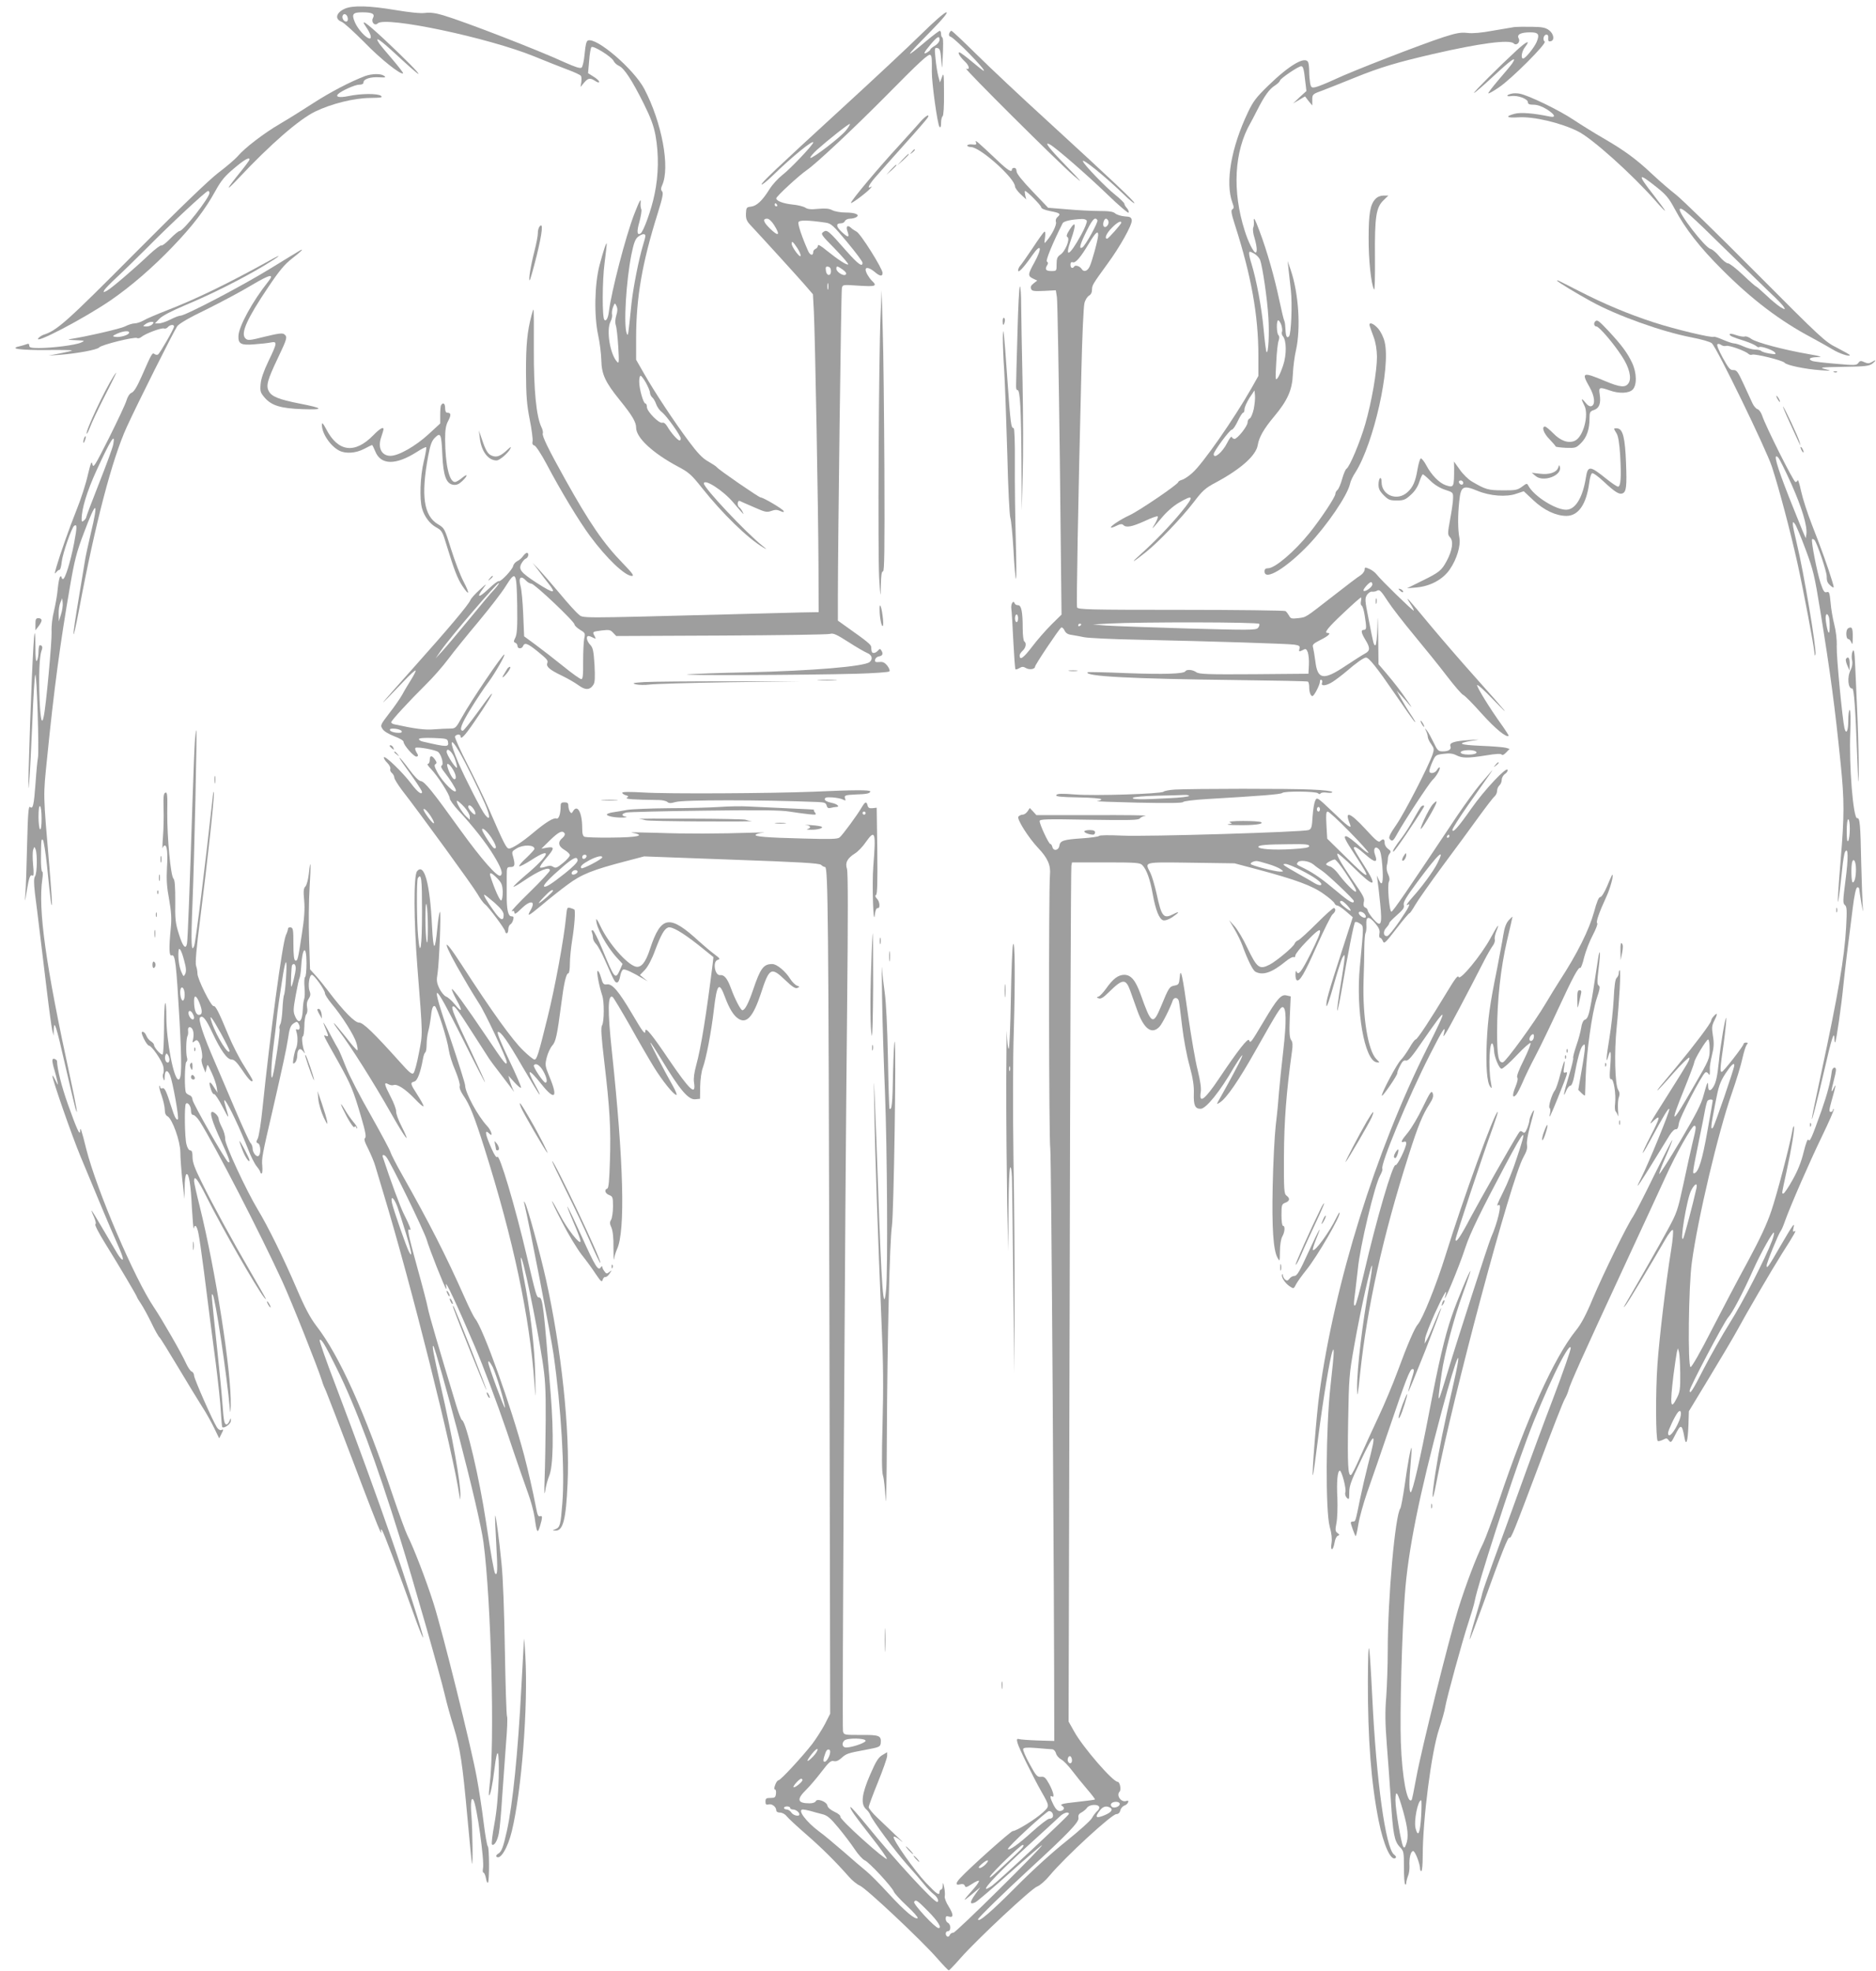 <?xml version="1.0" standalone="no"?>
<!DOCTYPE svg PUBLIC "-//W3C//DTD SVG 20010904//EN"
 "http://www.w3.org/TR/2001/REC-SVG-20010904/DTD/svg10.dtd">
<svg version="1.0" xmlns="http://www.w3.org/2000/svg"
 width="1218pt" height="1280pt" viewBox="0 0 1218 1280"
 preserveAspectRatio="xMidYMid meet">
<g transform="translate(0,1280) scale(0.1,-0.1)"
fill="#9e9e9e" stroke="none">
<path d="M2240 12744 c-57 -25 -69 -67 -23 -85 15 -5 81 -66 148 -133 105
-109 239 -215 252 -202 3 2 -28 42 -67 88 -40 46 -79 93 -88 106 -35 53 4 27
121 -82 69 -64 129 -116 133 -116 11 0 -88 100 -229 232 -115 106 -150 130
-109 71 11 -15 23 -38 27 -50 18 -62 -72 14 -102 85 -21 51 -12 62 49 62 66 0
84 -10 69 -38 -13 -25 12 -53 31 -34 49 49 719 -93 1016 -214 73 -30 169 -68
214 -85 46 -17 86 -35 90 -42 4 -6 4 -25 2 -42 l-5 -30 23 28 c27 31 39 33 73
11 15 -10 25 -12 25 -5 0 6 -16 21 -36 33 l-36 23 7 80 c3 44 10 84 15 89 12
12 132 -63 144 -90 5 -11 21 -26 35 -32 34 -15 85 -94 161 -246 46 -93 64
-142 76 -206 22 -124 20 -256 -6 -380 -20 -100 -72 -244 -91 -256 -23 -14 -26
11 -8 74 10 37 16 74 13 82 -4 8 -6 26 -5 40 4 38 -5 22 -43 -75 -55 -145
-146 -494 -163 -630 -5 -41 -18 -64 -29 -52 -15 14 -14 254 1 367 8 65 15 122
14 127 -1 16 -21 -43 -46 -137 -33 -125 -37 -330 -9 -459 10 -46 19 -118 20
-160 2 -92 26 -143 119 -258 82 -101 107 -144 107 -180 0 -65 107 -165 272
-253 70 -37 88 -53 156 -139 133 -167 296 -326 397 -386 26 -15 26 -14 -5 11
-111 89 -380 376 -380 404 0 35 124 -44 190 -122 71 -83 74 -87 61 -61 -6 12
-16 25 -21 28 -15 9 -13 48 3 42 6 -3 48 -22 93 -41 72 -32 83 -34 111 -24 25
9 38 9 58 0 20 -9 26 -9 23 -1 -4 13 -133 89 -150 89 -11 0 -267 176 -283 195
-5 7 -32 24 -58 39 -36 20 -68 54 -124 129 -95 127 -225 324 -292 442 l-51 89
0 141 c0 261 39 488 140 809 31 100 38 132 29 143 -9 10 -9 20 0 40 53 116 -2
408 -116 626 -68 128 -309 336 -366 314 -10 -4 -16 -29 -21 -85 -4 -45 -13
-85 -20 -91 -9 -7 -40 3 -112 35 -171 79 -644 262 -784 304 -53 16 -87 20
-120 16 -29 -4 -99 3 -194 19 -167 28 -275 31 -326 9z m18 -62 c2 -14 -2 -22
-11 -22 -17 0 -30 27 -21 41 9 16 29 4 32 -19z m1932 -1414 c0 -7 -7 -35 -16
-63 -27 -90 -62 -268 -74 -375 -22 -217 -22 -216 -31 -195 -21 54 -4 340 31
515 15 73 25 98 42 112 27 21 48 23 48 6z m-189 -517 c-7 -24 -8 -48 -3 -63 5
-12 12 -75 16 -138 6 -100 5 -113 -7 -100 -46 48 -72 206 -43 262 8 15 12 35
10 45 -3 10 0 32 6 48 12 30 12 30 23 7 7 -16 7 -33 -2 -61z m193 -437 c14
-26 26 -54 26 -64 0 -10 7 -23 14 -30 8 -6 20 -26 26 -44 6 -18 23 -42 38 -53
29 -22 122 -152 122 -171 0 -7 -4 -12 -8 -12 -12 0 -56 50 -78 88 -12 21 -24
30 -33 27 -21 -8 -101 73 -101 102 0 13 -4 23 -10 23 -13 0 -40 95 -40 142 0
21 4 38 9 38 5 0 21 -21 35 -46z"/>
<path d="M5980 12577 c-80 -79 -309 -293 -510 -477 -436 -400 -532 -491 -525
-498 3 -3 36 23 73 59 125 122 262 233 262 214 0 -15 -150 -173 -200 -211 -27
-21 -66 -63 -85 -94 -46 -74 -83 -108 -120 -112 -28 -3 -30 -6 -32 -45 -1 -33
5 -48 25 -70 96 -103 306 -334 354 -389 l56 -65 6 -112 c8 -159 29 -1305 30
-1657 l1 -295 -115 -2 c-63 -2 -286 -7 -495 -13 -962 -25 -917 -25 -948 0 -15
12 -70 72 -121 134 -51 61 -112 131 -135 156 l-43 45 34 -44 c18 -25 48 -63
65 -85 59 -74 42 -74 -71 -2 -104 68 -121 88 -101 126 8 15 21 30 30 33 16 7
21 37 6 37 -6 0 -17 -10 -25 -21 -8 -12 -25 -27 -38 -33 -12 -6 -24 -20 -26
-31 -5 -24 -82 -106 -94 -99 -4 3 -35 -20 -68 -52 -63 -59 -79 -57 -33 5 26
35 25 35 -23 -9 -28 -25 -55 -55 -60 -67 -12 -30 -145 -188 -365 -434 -248
-278 -262 -297 -66 -91 38 40 72 71 75 68 3 -3 -10 -29 -28 -58 -18 -29 -45
-73 -58 -98 -14 -25 -52 -80 -85 -122 -58 -76 -59 -78 -43 -102 9 -15 40 -33
76 -47 35 -13 60 -28 60 -36 0 -22 71 -102 86 -96 11 4 10 9 -2 28 -8 13 -11
26 -6 29 14 8 135 -14 148 -28 21 -21 36 -79 22 -87 -8 -5 -3 -18 18 -44 33
-41 74 -106 74 -117 1 -33 -88 54 -122 120 -17 32 -20 44 -11 50 10 6 9 13 -3
30 -20 29 -34 28 -34 -3 0 -14 -5 -25 -12 -25 -7 0 2 -15 19 -32 45 -47 123
-168 123 -192 0 -10 26 -47 58 -81 89 -95 180 -211 227 -289 50 -82 63 -120
44 -132 -19 -12 -122 105 -260 296 -183 255 -232 315 -257 318 -14 2 -42 30
-77 78 -30 41 -58 74 -61 74 -3 0 10 -21 29 -47 70 -96 117 -167 117 -175 0
-23 -30 -1 -70 53 -53 71 -172 187 -178 171 -1 -5 8 -22 22 -35 14 -14 23 -32
20 -40 -3 -8 2 -20 11 -27 8 -7 15 -20 15 -29 0 -9 23 -46 50 -82 116 -149
461 -623 490 -674 17 -30 39 -60 49 -67 23 -17 131 -162 131 -176 0 -7 5 -12
10 -12 6 0 10 11 10 25 0 13 6 28 13 32 8 4 16 18 19 31 5 17 2 22 -12 22 -21
0 -31 45 -30 140 0 30 0 83 0 118 0 60 1 62 25 62 28 0 31 14 16 68 -9 31 -8
34 22 52 43 27 117 25 117 -2 0 -5 -24 -31 -52 -58 -29 -26 -50 -51 -47 -55 4
-3 39 15 78 40 143 93 120 33 -40 -101 -43 -37 -77 -69 -75 -72 3 -2 31 14 63
36 106 72 173 98 173 70 0 -7 -59 -71 -132 -142 -73 -71 -125 -127 -115 -123
12 4 17 1 17 -10 0 -12 13 -5 43 25 61 60 98 55 62 -8 -26 -46 -16 -41 73 33
48 41 124 101 169 134 89 66 161 95 381 152 l114 30 566 -21 c448 -16 570 -23
583 -34 8 -8 20 -14 26 -14 19 0 22 -319 28 -2932 l5 -2566 -35 -69 c-20 -37
-57 -95 -82 -128 -63 -81 -205 -235 -218 -235 -6 0 -16 -13 -22 -30 -7 -19 -8
-30 -1 -30 5 0 8 -12 6 -28 -3 -23 -7 -27 -35 -27 -28 0 -33 -3 -33 -24 0 -18
4 -22 20 -18 22 6 50 -16 50 -39 0 -8 10 -14 24 -14 14 0 33 -10 43 -23 10
-13 68 -67 128 -119 102 -89 187 -173 277 -275 21 -24 52 -49 70 -57 40 -16
396 -351 499 -468 40 -46 76 -83 79 -83 3 0 39 37 79 83 106 120 459 450 495
462 17 6 53 37 81 71 100 120 403 399 433 399 13 0 22 9 26 24 3 14 15 27 25
31 11 3 22 13 25 21 4 11 1 14 -13 9 -33 -10 -65 37 -42 61 12 12 2 64 -13 64
-31 0 -225 224 -281 325 l-37 66 7 2767 c3 1522 8 2777 11 2790 l4 22 219 0
c195 0 222 -2 237 -17 28 -28 51 -92 68 -188 19 -106 42 -162 68 -171 12 -3
34 4 59 20 46 31 52 43 9 21 -66 -34 -78 -20 -111 133 -12 53 -30 114 -40 134
-37 73 -52 70 264 66 l282 -4 155 -41 c242 -65 349 -104 423 -157 36 -25 68
-53 71 -61 3 -8 11 -15 18 -15 7 0 33 -17 57 -38 l44 -38 -71 -220 c-89 -275
-104 -328 -100 -356 2 -13 22 47 46 132 24 85 50 166 57 180 14 24 14 24 15 3
0 -12 -11 -93 -26 -179 -14 -85 -24 -160 -22 -166 2 -6 14 49 27 123 45 262
81 443 89 451 4 4 18 0 31 -9 26 -18 26 -5 0 -280 -27 -282 30 -610 109 -621
22 -3 22 -3 -2 21 -54 54 -90 275 -83 506 3 80 5 181 5 224 1 42 4 83 8 89 4
7 7 31 5 55 -3 55 16 57 59 6 24 -29 30 -45 26 -65 -3 -16 -1 -28 5 -28 5 0
13 -10 18 -22 7 -19 16 -11 86 80 43 56 82 102 86 102 4 0 20 24 37 53 16 28
96 142 177 252 82 110 188 254 236 321 48 66 94 126 103 133 9 8 16 24 16 36
0 12 7 28 15 35 8 7 15 23 15 36 0 12 9 30 21 38 12 8 19 20 17 27 -7 22 -150
-130 -235 -251 -86 -123 -123 -164 -123 -138 0 8 46 80 101 159 153 217 173
246 150 219 -12 -14 -46 -54 -77 -90 -30 -36 -95 -126 -145 -200 -323 -485
-415 -619 -425 -620 -14 0 -28 174 -16 196 6 11 4 27 -5 46 -9 18 -12 40 -9
56 4 15 7 36 7 47 0 10 5 26 12 33 9 12 7 18 -11 30 -12 8 -22 25 -22 38 0 27
-10 30 -29 12 -10 -11 -29 5 -97 80 -102 110 -137 120 -99 30 14 -35 -12 -17
-112 80 -102 97 -103 97 -114 72 -7 -14 -14 -60 -17 -103 -4 -68 -7 -80 -26
-87 -34 -13 -1053 -44 -1212 -36 -84 4 -144 3 -148 -2 -3 -5 -54 -12 -113 -16
-119 -8 -140 -15 -145 -48 -4 -30 -38 -37 -45 -9 -3 12 -9 21 -14 21 -10 0
-69 126 -69 148 0 13 38 14 319 9 263 -4 322 -3 331 8 6 8 24 16 38 18 15 3
-139 5 -341 4 l-368 0 -21 23 -22 23 -14 -21 c-8 -12 -22 -22 -32 -22 -10 0
-22 -6 -28 -13 -12 -14 64 -135 127 -202 63 -66 84 -113 78 -176 -9 -96 -7
-1727 2 -1776 7 -34 26 -2912 26 -3813 l0 -35 -105 3 c-58 2 -113 6 -123 9
-15 4 -17 0 -11 -24 7 -30 101 -221 156 -318 54 -95 54 -93 7 -136 -47 -43
-170 -119 -193 -119 -13 0 -283 -241 -343 -307 -30 -32 -29 -47 1 -39 16 4 26
1 30 -9 5 -13 12 -11 46 11 22 15 43 24 46 21 3 -3 -11 -25 -32 -49 -76 -86
-78 -92 -19 -43 l60 50 -34 -47 c-36 -51 -36 -68 1 -51 13 6 114 93 226 193
112 100 205 180 207 178 8 -8 -558 -568 -575 -568 -10 0 -21 -7 -24 -16 -3 -8
-10 -12 -16 -9 -15 10 -12 35 5 35 9 0 15 9 15 24 0 13 -7 26 -15 30 -8 3 -15
15 -15 26 0 16 4 20 19 15 33 -10 33 12 1 64 -18 28 -29 58 -26 68 2 10 1 36
-4 58 -6 32 -8 34 -9 13 0 -16 -5 -28 -11 -28 -5 0 -10 -7 -10 -15 0 -27 -17
-16 -88 59 -74 78 -216 280 -210 298 2 6 22 -4 43 -22 37 -30 10 -4 -147 145
-32 30 -58 62 -58 70 0 8 27 81 60 162 33 81 60 159 60 171 l0 24 -32 -19
c-25 -15 -41 -40 -79 -128 -54 -124 -62 -190 -26 -223 11 -9 23 -26 27 -37 15
-37 157 -230 236 -319 44 -49 95 -108 114 -132 19 -24 47 -53 63 -65 24 -18
37 -49 21 -49 -23 0 -276 275 -453 493 -57 70 -106 125 -109 123 -7 -8 26 -55
136 -195 57 -72 102 -136 100 -142 -2 -6 -72 50 -155 125 -85 76 -150 142
-147 149 2 7 -13 21 -38 32 -27 13 -44 28 -46 40 -4 26 -68 50 -76 28 -3 -7
-20 -13 -40 -13 -80 0 -86 26 -20 90 25 25 70 78 100 118 46 60 59 71 78 66
15 -3 30 3 49 20 32 29 40 32 159 54 86 16 93 19 96 42 5 50 -8 55 -128 54
-109 0 -111 0 -117 24 -6 27 12 3281 27 4702 6 597 6 875 -1 898 -13 40 2 69
53 101 18 11 49 43 68 71 62 88 68 70 50 -155 -9 -114 0 -400 10 -315 3 29 10
44 18 43 18 -4 15 43 -5 62 -11 12 -13 19 -5 24 8 5 10 85 8 286 l-4 280 -27
-3 c-20 -2 -28 2 -32 17 -7 29 -16 26 -38 -11 -28 -49 -125 -181 -144 -196
-13 -11 -60 -12 -236 -7 -243 6 -321 13 -308 25 4 5 26 11 48 13 22 2 -9 2
-70 0 -213 -7 -432 -8 -620 -1 -104 3 -179 4 -165 2 99 -19 44 -32 -137 -33
-83 -1 -158 2 -167 5 -12 5 -16 20 -16 58 0 99 -31 156 -59 109 -9 -16 -12
-16 -21 -3 -5 8 -10 25 -10 38 0 17 -6 22 -25 22 -20 0 -25 -5 -25 -24 0 -51
-12 -87 -27 -81 -19 7 -70 -25 -149 -91 -72 -61 -138 -104 -159 -104 -17 0
-31 27 -130 255 -31 72 -95 204 -141 294 -47 91 -82 171 -80 178 6 15 36 18
36 3 0 -27 26 -1 90 93 77 111 130 199 110 180 -7 -6 -49 -62 -94 -125 -45
-62 -86 -113 -91 -113 -26 0 -10 43 51 142 36 59 89 139 118 177 41 56 110
176 100 176 -12 0 -218 -304 -274 -406 -40 -72 -43 -75 -78 -75 -21 0 -67 -2
-104 -5 -58 -5 -122 3 -255 32 -13 2 -23 9 -23 14 0 11 116 137 225 245 45 44
110 118 145 165 35 47 124 157 198 245 73 88 152 190 175 228 66 105 71 96 75
-122 2 -142 -1 -189 -12 -211 -12 -25 -12 -29 0 -34 8 -3 14 -12 14 -21 0 -19
29 -20 36 0 10 24 29 18 91 -32 67 -55 73 -61 66 -80 -8 -22 17 -43 92 -79 38
-18 88 -47 110 -63 45 -34 75 -33 98 3 10 16 11 47 7 129 -6 91 -10 111 -28
130 -23 24 -29 57 -11 57 6 0 19 -5 30 -11 19 -9 19 -9 10 10 -16 29 -16 29
45 37 49 6 58 4 75 -15 l20 -21 682 3 c375 2 693 6 707 11 20 6 42 -4 117 -52
51 -33 106 -65 123 -72 32 -13 39 -40 16 -59 -35 -29 -371 -57 -801 -67 -170
-3 -341 -10 -380 -13 -78 -8 774 -5 1095 4 112 3 209 10 214 15 5 5 0 20 -13
37 -17 21 -29 27 -53 24 -24 -2 -29 1 -26 16 2 10 13 19 26 21 23 4 28 18 13
40 -6 10 -10 10 -21 -3 -7 -8 -19 -15 -26 -15 -13 0 -16 5 -18 40 -1 14 -27
36 -149 122 l-67 48 0 152 c0 332 21 1984 26 2007 5 23 5 23 109 16 110 -7
123 -3 86 32 -20 20 -41 56 -41 72 0 19 27 12 58 -14 35 -30 52 -32 52 -7 0
28 -143 256 -169 268 -12 7 -28 17 -34 23 -23 23 -37 13 -25 -20 15 -43 6 -45
-37 -5 -38 36 -39 56 -4 56 11 0 22 7 25 15 4 8 18 15 33 15 14 0 33 5 41 10
25 16 -7 30 -71 30 -31 0 -70 7 -85 15 -21 11 -45 13 -91 9 -47 -5 -68 -3 -85
8 -13 8 -50 17 -84 20 -57 6 -104 23 -104 40 0 13 149 150 199 184 61 42 303
269 511 479 219 222 280 279 291 268 9 -9 10 -20 9 -108 -1 -71 37 -346 50
-359 7 -7 10 2 10 26 0 20 5 40 10 43 6 4 10 63 9 148 0 128 -2 139 -13 107
l-13 -35 -11 40 c-6 22 -14 73 -18 114 -7 68 -6 73 12 69 16 -3 20 -15 25 -73
5 -65 6 -67 8 -20 6 113 6 157 -1 162 -5 2 -8 13 -8 24 0 10 -4 19 -8 19 -5 0
-42 -28 -83 -62 -153 -129 -148 -116 18 53 87 89 120 129 107 129 -11 0 -80
-60 -164 -143z m120 -36 c0 -11 -13 -28 -30 -38 -16 -9 -30 -21 -30 -25 0 -4
-10 -12 -21 -19 -28 -15 -22 -1 25 55 43 50 56 57 56 27z m-606 -586 c-31 -42
-223 -189 -233 -180 -3 4 16 27 43 52 73 65 209 173 214 168 2 -2 -8 -20 -24
-40z m-449 -485 c3 -5 1 -10 -4 -10 -6 0 -11 5 -11 10 0 6 2 10 4 10 3 0 8 -4
11 -10z m-20 -130 c44 -69 31 -80 -27 -23 -42 41 -48 63 -18 63 12 0 29 -15
45 -40z m337 14 c34 -5 49 -19 138 -126 55 -66 100 -126 100 -134 0 -31 -28
-10 -103 74 -119 136 -128 143 -151 126 -19 -13 -15 -19 74 -109 51 -53 90
-98 87 -102 -8 -7 -65 30 -141 91 -37 31 -56 41 -56 31 0 -9 -7 -18 -15 -21
-8 -4 -15 -12 -15 -19 0 -29 -21 -24 -34 7 -39 88 -67 171 -62 185 6 15 60 14
178 -3z m-186 -164 c14 -21 24 -45 22 -52 -5 -14 -58 59 -58 79 0 21 8 15 36
-27z m219 -150 c0 -36 -29 -33 -33 3 -3 23 0 28 15 25 12 -2 18 -12 18 -28z
m77 9 c20 -15 26 -25 19 -32 -13 -13 -61 17 -61 38 0 20 6 19 42 -6z m-95
-126 c-3 -10 -5 -2 -5 17 0 19 2 27 5 18 2 -10 2 -26 0 -35z m-1962 -1893 c10
-11 26 -20 35 -20 20 0 280 -246 280 -265 0 -7 16 -22 35 -34 34 -20 36 -23
28 -58 -4 -21 -7 -89 -7 -150 1 -88 -2 -113 -12 -113 -7 0 -60 37 -116 83 -57
46 -137 108 -179 139 l-76 56 -6 143 c-3 79 -11 161 -17 182 -16 56 1 74 35
37z m-206 -58 c-20 -20 -94 -109 -166 -197 -72 -88 -150 -180 -173 -205 l-42
-45 34 49 c60 87 369 448 377 440 3 -2 -11 -21 -30 -42z m-601 -920 c3 -10 -6
-12 -34 -10 -20 2 -39 9 -42 16 -3 10 6 12 34 10 20 -2 39 -9 42 -16z m300
-66 c8 -39 -1 -39 -165 -1 -13 3 -23 10 -23 16 0 6 34 9 92 7 81 -3 93 -5 96
-22z m74 -68 c44 -77 123 -237 168 -340 34 -79 34 -112 0 -70 -24 29 -130 237
-174 339 -60 141 -57 179 6 71z m-30 -42 c10 -27 17 -54 15 -60 -5 -13 -67 82
-67 102 0 31 34 4 52 -42z m-13 -70 c22 -35 27 -66 11 -66 -10 0 -33 39 -44
78 -11 33 9 27 33 -12z m75 -246 c20 -22 36 -50 36 -62 l0 -21 -23 21 c-29 27
-72 102 -59 102 5 0 26 -18 46 -40z m62 -15 c9 -14 13 -29 9 -33 -7 -7 -45 34
-45 49 0 18 20 9 36 -16z m5494 0 c0 -8 -4 -15 -10 -15 -5 0 -10 7 -10 15 0 8
5 15 10 15 6 0 10 -7 10 -15z m-5769 -52 c12 -19 19 -36 16 -39 -6 -7 -67 74
-67 89 0 15 28 -12 51 -50z m2819 27 c0 -5 -4 -10 -10 -10 -5 0 -10 5 -10 10
0 6 5 10 10 10 6 0 10 -4 10 -10z m3142 -121 c71 -72 126 -134 123 -137 -3 -3
-22 10 -43 29 -46 44 -92 79 -103 79 -18 0 -7 -22 61 -126 109 -165 97 -167
-64 -7 l-119 117 -5 88 c-4 69 -2 88 8 88 8 0 72 -59 142 -131z m-5572 -38
c32 -50 38 -75 18 -69 -12 4 -77 105 -78 120 -1 20 32 -9 60 -51z m476 27 c4
-6 -2 -19 -14 -29 -32 -26 -28 -54 13 -78 19 -11 35 -27 35 -34 0 -8 -20 -31
-45 -51 -38 -31 -47 -35 -63 -25 -14 9 -27 9 -50 1 -17 -6 -33 -8 -36 -5 -3 4
14 30 39 59 56 65 57 78 8 70 l-38 -7 57 56 c56 54 80 66 94 43z m5744 -18 c0
-5 -5 -10 -11 -10 -5 0 -7 5 -4 10 3 6 8 10 11 10 2 0 4 -4 4 -10z m-910 -64
c0 -10 -28 -15 -115 -20 -116 -7 -215 0 -215 15 0 11 48 16 198 17 105 2 132
-1 132 -12z m366 -56 c61 -54 81 -54 62 -2 -15 39 0 63 24 38 11 -10 18 -46
23 -110 8 -105 -1 -138 -22 -91 l-14 30 5 -35 c3 -19 11 -86 17 -148 14 -140
6 -158 -47 -97 -18 22 -34 46 -34 53 0 7 -7 15 -16 19 -10 4 -13 14 -10 32 7
30 4 35 -80 157 -68 100 -98 153 -90 161 3 4 50 -37 104 -90 140 -138 161
-131 62 23 -33 51 -60 97 -60 102 0 18 21 6 76 -42z m-5058 -12 c-6 -18 -28
-21 -28 -4 0 9 7 16 16 16 9 0 14 -5 12 -12z m5523 -46 c-26 -51 -100 -152
-159 -217 -31 -35 -48 -59 -34 -51 25 15 10 -15 -52 -106 -35 -51 -70 -94 -78
-96 -26 -5 -31 29 -8 53 11 12 20 25 20 31 0 5 23 28 50 52 40 35 49 48 44 66
-4 18 15 50 87 147 139 188 186 231 130 121z m-5421 41 c0 -12 -128 -78 -135
-71 -12 11 5 27 53 53 47 24 82 32 82 18z m-160 -21 c0 -11 -34 -45 -82 -83
-90 -71 -126 -94 -136 -85 -7 8 36 54 121 127 70 61 97 72 97 41z m4982 -74
c67 -101 81 -128 69 -128 -12 0 -76 66 -113 117 -17 23 -41 44 -54 47 -13 4
-24 10 -24 14 0 8 38 29 56 31 6 0 36 -36 66 -81z m-500 52 c35 -10 72 -26 83
-34 20 -15 20 -15 -3 -16 -34 0 -192 41 -192 50 0 9 18 18 36 19 7 1 41 -8 76
-19z m295 -3 c15 -13 39 -30 53 -39 35 -22 210 -188 210 -199 0 -22 -31 -4
-108 61 -96 81 -149 118 -212 150 -55 27 -54 26 -45 39 11 19 72 12 102 -12z
m-81 -37 c89 -45 143 -84 131 -96 -5 -5 -23 0 -40 10 -18 11 -69 41 -115 66
-96 55 -102 60 -75 60 11 0 56 -18 99 -40z m-4696 -10 c0 -12 -28 -25 -36 -17
-9 9 6 27 22 27 8 0 14 -5 14 -10z m-521 -44 c28 -29 33 -42 35 -87 0 -30 -4
-54 -10 -56 -9 -3 -44 75 -71 160 -8 27 10 20 46 -17z m361 -81 c0 -7 -68 -68
-89 -79 -9 -5 4 12 29 38 40 42 60 55 60 41z m-379 -77 c44 -40 59 -60 59 -80
0 -44 -22 -33 -66 30 -47 65 -67 102 -59 102 4 0 33 -24 66 -52z m5534 -15
c36 -40 31 -49 -10 -17 -34 26 -45 44 -25 44 5 0 21 -12 35 -27z m115 -58 c7
-9 10 -19 6 -22 -8 -9 -38 9 -44 25 -5 17 23 15 38 -3z m-3240 -5369 c0 -15
-113 -51 -136 -42 -17 7 -18 28 -2 44 18 18 138 16 138 -2z m1212 -55 c10 -1
20 -12 24 -26 3 -14 19 -32 34 -40 14 -7 46 -40 70 -72 24 -32 68 -86 98 -121
30 -35 53 -65 51 -67 -2 -2 -51 -9 -109 -15 -110 -12 -123 -16 -101 -29 18
-11 5 -31 -19 -31 -13 0 -27 14 -40 40 -22 43 -26 65 -10 55 19 -12 9 30 -18
80 -24 43 -32 50 -54 47 -24 -2 -31 6 -73 83 -26 47 -45 91 -42 98 3 9 25 11
88 6 46 -4 92 -8 101 -8z m-1553 -47 c-44 -45 -49 -35 -8 17 19 24 35 37 37
30 2 -7 -11 -28 -29 -47z m111 31 c0 -24 -22 -65 -36 -65 -9 0 -10 8 -4 30 5
16 11 34 15 40 9 15 25 12 25 -5z m1570 -56 c0 -20 -15 -26 -25 -9 -9 15 3 43
15 35 5 -3 10 -15 10 -26z m-1750 -128 c0 -12 -51 -53 -58 -46 -6 6 38 55 50
55 4 0 8 -4 8 -9z m2060 -155 c0 -18 -39 -31 -52 -18 -15 15 0 32 28 32 14 0
24 -6 24 -14z m-134 -18 c4 -6 -1 -19 -12 -28 -10 -9 -26 -29 -34 -45 -9 -17
-83 -83 -165 -149 -92 -73 -220 -189 -331 -301 -158 -159 -244 -233 -244 -208
0 9 174 179 335 327 247 227 322 305 317 331 -3 17 2 27 20 36 12 7 29 20 36
31 15 20 67 25 78 6z m-2006 -8 c0 -5 8 -10 18 -10 19 0 42 -18 42 -32 0 -16
-40 -7 -52 12 -7 11 -21 20 -30 20 -10 0 -18 5 -18 10 0 6 9 10 20 10 11 0 20
-4 20 -10z m2079 1 c19 -12 5 -30 -35 -47 -59 -25 -69 -16 -33 30 21 27 43 32
68 17z m-1949 -20 c19 -6 54 -15 77 -21 34 -8 53 -24 106 -88 35 -42 83 -105
106 -140 23 -35 53 -67 65 -72 27 -10 177 -172 189 -203 4 -11 42 -53 85 -93
42 -39 74 -75 70 -79 -14 -14 -85 46 -188 158 -57 62 -122 128 -146 147 -24
19 -90 76 -147 126 -58 50 -129 110 -160 132 -84 63 -143 142 -104 142 6 0 28
-4 47 -9z m1574 -17 c8 -20 -1 -34 -22 -34 -9 0 -60 -39 -112 -86 -88 -80
-146 -121 -156 -111 -9 8 250 247 267 247 9 0 20 -7 23 -16z m106 -3 c0 -10
-447 -427 -499 -466 -19 -13 -37 -23 -39 -20 -10 10 106 130 273 281 99 90
191 174 205 188 25 25 60 35 60 17z m-302 -219 c-12 -15 -47 -49 -182 -172
-24 -22 -35 -28 -28 -15 14 27 198 205 212 205 7 0 7 -6 -2 -18z m-238 -107
c-13 -14 -31 -25 -39 -25 -11 1 -8 8 12 25 37 33 57 32 27 0z m-372 -308 c62
-63 90 -108 65 -107 -22 1 -166 157 -158 170 11 17 19 12 93 -63z"/>
<path d="M9830 12624 c-19 -3 -83 -14 -142 -24 -70 -13 -125 -18 -160 -14 -43
5 -71 0 -153 -26 -145 -47 -594 -221 -708 -275 -54 -25 -111 -48 -126 -51 -25
-5 -29 -3 -35 26 -3 18 -6 52 -6 75 0 24 -3 50 -6 59 -17 45 -119 -13 -261
-151 -77 -75 -97 -101 -131 -173 -109 -229 -148 -455 -101 -585 11 -30 11 -38
0 -44 -10 -7 -7 -27 17 -102 106 -330 152 -587 152 -847 l0 -133 -45 -80
c-114 -200 -317 -492 -384 -550 -24 -22 -55 -42 -68 -45 -13 -4 -23 -10 -23
-14 0 -14 -251 -185 -315 -215 -61 -28 -130 -74 -122 -81 2 -2 18 3 36 12 24
12 36 13 44 5 19 -19 55 -12 138 25 43 21 82 34 85 31 4 -3 -3 -22 -14 -42
-12 -19 -20 -35 -19 -35 2 0 27 29 57 65 32 39 77 79 113 100 98 58 102 44 18
-58 -70 -86 -172 -192 -261 -272 -74 -66 -63 -64 25 6 81 63 236 225 316 329
56 74 75 91 141 126 164 88 263 176 274 244 8 50 39 105 106 185 88 105 118
173 122 276 2 46 11 116 20 154 32 143 18 369 -34 522 l-20 58 6 -55 c3 -30
10 -91 15 -135 10 -88 2 -285 -12 -299 -14 -15 -21 0 -23 46 -1 24 -4 48 -7
53 -4 6 -19 69 -34 140 -30 143 -79 316 -127 443 -31 84 -41 100 -37 60 1 -13
-1 -30 -5 -38 -3 -9 0 -38 9 -65 16 -55 19 -95 7 -95 -13 0 -48 69 -70 140
-83 258 -69 517 36 700 5 8 24 45 43 82 48 95 80 140 117 163 17 11 31 25 32
31 0 13 120 94 138 94 13 0 18 -19 27 -103 l7 -58 -44 -40 -43 -41 39 23 39
23 23 -30 24 -29 0 37 c0 36 1 37 73 63 39 15 132 52 206 82 163 66 271 98
504 152 303 70 498 96 525 69 18 -18 45 9 32 33 -14 25 14 39 75 39 54 0 62
-13 42 -62 -16 -37 -73 -108 -88 -108 -17 0 -9 47 12 74 39 50 11 39 -53 -20
-117 -108 -278 -269 -278 -277 0 -5 57 44 126 108 117 109 157 137 122 83 -9
-13 -48 -60 -88 -106 -39 -46 -70 -86 -67 -88 3 -3 33 14 68 38 79 52 315 288
298 298 -15 10 -7 45 11 45 10 0 14 -8 12 -23 -1 -18 2 -23 15 -20 28 5 22 48
-10 72 -23 17 -44 21 -110 22 -45 1 -98 0 -117 -2z m-1649 -1511 c16 -44 47
-253 54 -374 7 -109 0 -237 -12 -225 -3 3 -12 70 -19 150 -13 140 -46 316 -78
421 -9 28 -16 58 -16 68 0 16 2 16 30 2 17 -9 35 -28 41 -42z m138 -423 c5
-17 8 -37 4 -45 -3 -9 0 -22 7 -29 23 -29 24 -119 1 -188 -12 -36 -28 -74 -37
-84 -14 -17 -14 -7 -8 101 3 66 10 131 16 144 5 16 5 28 -2 35 -12 12 -14 96
-1 96 5 0 14 -14 20 -30z m-179 -546 c-7 -30 -18 -58 -26 -61 -8 -3 -14 -14
-14 -26 0 -24 -66 -107 -85 -107 -7 0 -15 6 -18 13 -2 6 -16 -11 -30 -40 -31
-61 -87 -107 -87 -72 0 18 104 159 118 159 7 0 24 25 38 55 14 30 30 55 35 55
5 0 9 10 9 23 0 13 15 45 32 73 l33 49 3 -33 c2 -18 -2 -57 -8 -88z"/>
<path d="M6163 12583 c-4 -10 -1 -19 8 -21 29 -10 236 -222 216 -222 -3 0 -38
27 -77 60 -39 33 -76 60 -81 60 -14 0 4 -30 35 -59 30 -28 35 -57 9 -47 -23 9
596 -607 697 -694 65 -56 59 -48 -47 62 -115 118 -149 163 -105 139 38 -21
244 -200 371 -323 74 -72 137 -125 139 -119 2 7 -3 20 -12 30 -9 10 -16 22
-16 28 0 6 -28 33 -63 61 -58 46 -197 190 -206 214 -10 27 145 -98 271 -220
32 -31 60 -54 63 -51 6 7 -154 157 -565 534 -168 153 -375 348 -460 432 -85
84 -158 153 -163 153 -4 0 -11 -8 -14 -17z"/>
<path d="M2370 12306 c-95 -36 -227 -105 -335 -175 -66 -43 -164 -104 -217
-135 -106 -62 -231 -158 -275 -211 -16 -18 -71 -66 -123 -105 -62 -47 -253
-231 -545 -525 -444 -447 -505 -501 -593 -529 -11 -4 -25 -13 -32 -21 -42 -50
297 127 470 246 128 88 272 212 400 346 130 135 212 242 279 364 37 67 61 96
121 146 67 57 100 75 100 57 0 -4 -24 -37 -53 -73 -104 -128 -109 -145 -16
-46 208 221 389 378 494 430 105 51 252 88 358 89 72 1 84 3 70 14 -22 16
-131 15 -211 -2 -59 -12 -87 -6 -66 14 22 21 110 60 135 60 19 0 29 5 29 15 0
22 47 37 103 33 40 -2 45 -1 30 10 -21 15 -78 14 -123 -2z m-1010 -759 c0 -31
-169 -247 -194 -247 -6 0 -34 -22 -61 -50 -26 -27 -52 -47 -57 -44 -5 4 -40
-23 -77 -57 -102 -97 -249 -222 -277 -237 -23 -12 -25 -12 -16 5 6 10 42 47
81 83 39 36 128 123 199 194 146 148 380 366 393 366 5 0 9 -6 9 -13z"/>
<path d="M9815 12192 c-36 -8 -39 -21 -4 -16 42 7 109 -18 109 -40 0 -12 10
-16 38 -16 24 0 54 -11 85 -30 53 -34 62 -55 20 -47 -106 22 -190 29 -230 18
-63 -17 -52 -28 23 -23 99 7 277 -35 389 -91 90 -44 352 -279 504 -452 33 -38
61 -67 61 -63 0 4 -34 50 -75 103 -107 136 -102 148 20 50 63 -50 81 -72 120
-145 66 -124 162 -248 305 -390 193 -194 377 -334 585 -444 50 -27 110 -61
135 -76 42 -26 110 -48 110 -36 0 3 -37 24 -82 47 -80 40 -101 60 -533 494
-247 249 -479 474 -514 501 -35 27 -105 87 -156 135 -105 99 -182 154 -318
233 -54 31 -139 84 -189 117 -93 63 -300 163 -353 171 -16 3 -39 3 -50 0z
m1385 -1008 c124 -121 258 -252 298 -290 41 -38 78 -77 84 -88 10 -18 9 -18
-23 0 -17 11 -59 45 -92 77 -33 31 -63 57 -66 57 -3 0 -42 34 -85 75 -43 41
-87 75 -97 75 -10 0 -35 20 -55 44 -20 25 -47 47 -59 50 -36 9 -212 237 -199
258 10 16 67 -34 294 -258z"/>
<path d="M5978 12012 c-18 -21 -82 -92 -142 -158 -134 -145 -318 -365 -311
-372 5 -5 107 71 127 96 10 12 10 14 1 8 -24 -14 -13 12 25 57 20 24 105 119
187 211 83 92 154 174 158 182 16 28 -12 13 -45 -24z"/>
<path d="M6336 11877 c6 -16 2 -18 -24 -15 -17 2 -31 -1 -32 -7 0 -5 11 -10
25 -10 60 -2 284 -202 285 -256 0 -8 16 -31 36 -50 l37 -34 -7 28 c-3 15 -4
27 -1 27 12 0 105 -94 105 -106 0 -8 23 -18 60 -25 63 -12 70 -18 45 -39 -9
-8 -13 -21 -9 -32 5 -18 -24 -79 -61 -123 -16 -19 -16 -18 -10 23 3 28 2 41
-5 37 -5 -3 -39 -50 -75 -105 -36 -54 -72 -105 -80 -114 -8 -8 -15 -23 -15
-32 0 -21 37 19 92 98 58 84 67 50 13 -48 -42 -75 -43 -87 -8 -103 l27 -13
-23 -18 c-16 -12 -22 -23 -17 -35 5 -15 17 -17 84 -14 l77 4 7 -45 c4 -25 12
-499 19 -1053 l11 -1008 -67 -66 c-36 -36 -93 -101 -126 -145 -55 -72 -79 -88
-79 -54 0 7 9 21 20 31 21 19 26 50 10 60 -5 3 -10 41 -10 83 0 110 -9 152
-30 152 -10 0 -20 5 -22 12 -9 25 -26 -4 -22 -35 3 -17 8 -112 13 -210 5 -98
11 -180 14 -183 3 -3 14 1 26 8 17 10 25 10 42 0 21 -13 59 -8 59 9 0 12 156
245 170 254 5 3 15 -5 21 -18 8 -18 22 -27 48 -30 20 -3 56 -10 81 -15 25 -5
182 -13 350 -16 500 -11 972 -26 1013 -32 32 -5 38 -9 34 -25 -6 -22 -3 -23
24 -9 16 9 21 7 30 -16 5 -15 9 -53 7 -83 l-3 -56 -353 -3 c-302 -2 -356 0
-375 13 -24 17 -63 20 -71 6 -11 -17 -136 -21 -381 -12 -137 6 -251 8 -253 6
-27 -27 289 -43 967 -51 250 -3 458 -7 463 -10 4 -3 8 -18 8 -34 0 -34 9 -60
21 -60 11 0 49 74 49 95 0 9 4 14 10 10 5 -3 7 -12 3 -20 -8 -22 26 -19 67 6
19 12 59 42 90 68 67 58 114 91 129 91 19 0 70 -64 190 -239 62 -91 118 -170
124 -176 13 -13 2 8 -33 60 -15 22 -39 63 -54 90 l-28 50 28 -30 c16 -17 42
-46 57 -65 16 -19 12 -10 -9 20 -52 76 -90 125 -146 191 l-48 56 -2 179 c-2
141 -3 154 -5 62 -2 -66 -8 -118 -13 -118 -11 0 -12 3 -45 174 -24 119 -24
130 -10 153 9 13 24 23 33 21 9 -1 23 1 30 5 18 12 27 3 75 -71 24 -37 100
-135 168 -217 69 -83 165 -202 213 -265 48 -63 96 -118 105 -122 10 -3 64 -58
121 -122 87 -97 161 -158 175 -144 2 1 -20 36 -48 75 -76 106 -157 238 -157
254 1 8 49 -35 107 -96 128 -133 91 -88 -122 151 -88 98 -218 249 -289 334
-148 179 -169 201 -131 142 15 -23 26 -44 24 -47 -5 -4 -216 201 -241 235 -10
13 -31 29 -48 36 -27 12 -30 11 -30 -5 0 -10 -12 -27 -27 -37 -16 -9 -95 -70
-176 -133 -188 -146 -174 -138 -229 -145 -42 -5 -49 -3 -59 17 -7 12 -17 25
-23 29 -6 4 -312 8 -679 8 -599 0 -668 2 -674 16 -5 15 6 662 28 1534 5 223
14 422 20 442 5 21 19 42 29 48 13 7 20 21 20 39 0 29 4 35 101 169 81 110
160 252 157 281 -3 20 -9 24 -46 26 -24 2 -52 11 -61 19 -13 12 -39 16 -105
16 -48 0 -143 5 -209 11 l-122 10 -102 107 c-67 70 -103 115 -103 130 0 13 -6
22 -15 22 -8 0 -15 -4 -15 -10 0 -22 -26 -7 -94 58 -133 125 -147 138 -140
119z m720 -511 c3 -8 -13 -48 -36 -90 -78 -142 -111 -157 -66 -31 34 97 31
127 -8 66 -21 -33 -25 -46 -15 -51 18 -12 -15 -94 -47 -114 -19 -13 -24 -25
-24 -61 0 -45 0 -45 -35 -45 -36 0 -43 12 -25 40 6 9 5 17 -3 22 -9 6 36 117
102 248 7 14 55 25 124 28 16 1 30 -4 33 -12z m69 4 c7 -11 -78 -165 -97 -176
-22 -14 -19 9 11 73 51 107 69 130 86 103z m71 -5 c8 -20 -16 -49 -29 -36 -11
11 0 51 14 51 5 0 12 -7 15 -15z m84 -11 c0 -9 -84 -104 -92 -104 -20 0 -4 36
31 71 34 35 61 49 61 33z m-150 -80 c0 -27 -41 -176 -56 -206 -15 -30 -38 -36
-51 -15 -11 18 -41 28 -48 17 -11 -17 -25 -11 -25 11 0 14 5 19 15 16 18 -7
52 33 106 124 41 68 59 85 59 53z m1780 -2269 c0 -17 -47 -51 -57 -41 -7 7 36
56 49 56 4 0 8 -7 8 -15z m-74 -109 c-3 -13 -1 -26 4 -28 6 -2 15 -30 20 -63
13 -81 13 -95 -5 -95 -21 0 -18 -19 10 -65 32 -52 31 -71 -3 -89 -15 -8 -72
-44 -126 -80 -143 -96 -182 -90 -196 30 -5 38 -12 78 -15 90 -6 18 2 25 49 49
52 26 71 45 45 45 -25 0 2 34 103 129 59 56 110 101 114 101 3 0 3 -11 0 -24z
m-2226 -111 c0 -14 -4 -25 -10 -25 -5 0 -10 11 -10 25 0 14 5 25 10 25 6 0 10
-11 10 -25z m1566 -36 c3 -6 -1 -18 -9 -27 -14 -14 -59 -14 -459 -3 -244 7
-481 16 -528 19 l-85 7 105 6 c211 11 968 10 976 -2z m-1156 -3 c0 -3 -4 -8
-10 -11 -5 -3 -10 -1 -10 4 0 6 5 11 10 11 6 0 10 -2 10 -4z"/>
<path d="M5919 11813 c-13 -16 -12 -17 4 -4 16 13 21 21 13 21 -2 0 -10 -8
-17 -17z"/>
<path d="M5859 11763 l-34 -38 38 34 c20 19 37 36 37 38 0 8 -8 0 -41 -34z"/>
<path d="M5784 11698 l-29 -33 33 29 c30 28 37 36 29 36 -2 0 -16 -15 -33 -32z"/>
<path d="M8930 11508 c-34 -36 -44 -94 -44 -253 -1 -141 16 -301 35 -335 5 -8
7 84 6 210 -2 262 7 322 55 369 l32 31 -32 0 c-19 0 -39 -8 -52 -22z"/>
<path d="M3503 11329 c-6 -8 -12 -28 -11 -44 0 -17 -10 -68 -22 -115 -24 -93
-40 -190 -31 -190 3 0 23 71 45 158 38 155 44 222 19 191z"/>
<path d="M1760 11059 c-188 -116 -557 -309 -589 -309 -9 0 -38 -11 -65 -25
-27 -14 -61 -25 -75 -25 l-25 0 29 30 c18 19 79 51 174 91 163 68 356 165 504
253 108 65 131 87 35 33 -269 -149 -477 -250 -666 -323 -64 -25 -132 -54 -150
-65 -18 -10 -44 -19 -58 -19 -14 0 -42 -9 -63 -20 -31 -15 -242 -64 -361 -83
-14 -2 4 -5 40 -6 63 -3 64 -3 35 -16 -36 -16 -186 -35 -272 -35 -51 0 -63 3
-63 16 0 11 -5 14 -17 9 -10 -4 -31 -10 -48 -14 -68 -15 6 -25 174 -24 95 1
171 0 168 -3 -2 -3 -38 -11 -78 -19 l-74 -14 75 5 c113 9 242 33 254 48 14 17
231 71 246 61 6 -4 19 -1 28 7 26 22 131 61 146 55 8 -3 20 1 26 9 14 16 40
19 40 4 0 -14 -91 -173 -104 -182 -6 -4 -16 -2 -23 3 -14 12 -19 2 -83 -144
-30 -68 -50 -101 -65 -107 -13 -5 -26 -24 -34 -51 -7 -24 -59 -134 -114 -244
-91 -180 -101 -197 -107 -170 -5 25 -10 13 -30 -70 -12 -55 -44 -154 -71 -221
-53 -133 -109 -293 -133 -376 -12 -42 -13 -49 -2 -35 8 10 18 18 23 17 4 0 11
23 14 53 6 54 65 223 81 233 19 12 19 -6 -1 -113 -23 -120 -58 -233 -72 -233
-5 0 -9 5 -9 11 0 5 -4 8 -9 5 -5 -3 -12 -39 -16 -78 -3 -40 -15 -104 -24
-143 -11 -43 -18 -97 -16 -140 2 -63 -36 -481 -51 -547 -12 -59 -21 -23 -27
110 -6 155 -1 279 12 315 10 25 6 37 -11 37 -4 0 -8 -19 -8 -42 0 -24 -5 -50
-10 -58 -7 -10 -10 16 -10 84 0 55 -2 97 -5 94 -8 -7 -28 -481 -39 -888 -3
-134 -2 -147 4 -70 5 52 13 225 20 384 6 159 15 296 19 304 10 18 26 -505 17
-541 -3 -14 -10 -85 -15 -159 -11 -149 -17 -174 -36 -158 -10 8 -14 -42 -19
-242 -3 -139 -8 -282 -11 -318 -4 -65 -4 -65 9 17 15 89 22 107 38 97 7 -4 8
18 3 69 -4 41 -4 85 0 98 8 23 8 23 16 4 12 -32 10 -153 -3 -174 -9 -15 -9
-41 -1 -113 7 -51 21 -167 32 -258 11 -91 32 -262 46 -380 14 -118 30 -231 34
-250 l9 -35 1 40 c2 67 16 25 75 -235 31 -135 60 -258 65 -275 21 -69 8 7 -33
197 -160 734 -210 1094 -181 1291 4 26 4 47 -1 47 -5 0 -9 42 -8 93 1 116 2
123 13 112 5 -6 17 -80 26 -165 23 -225 27 -261 32 -257 2 3 -5 112 -16 243
-42 500 -41 455 -15 713 44 440 85 749 149 1116 29 169 43 222 89 343 82 219
98 217 45 -4 -17 -71 -35 -154 -39 -184 -5 -30 -22 -134 -38 -230 -47 -278
-46 -327 2 -75 105 559 214 973 308 1180 69 152 306 624 329 657 13 17 77 55
192 110 94 47 226 117 292 157 118 70 150 77 106 22 -102 -128 -191 -291 -193
-353 -2 -51 17 -61 102 -54 41 3 90 8 108 12 44 9 42 -3 -15 -121 -31 -65 -48
-114 -51 -149 -4 -48 -1 -56 27 -89 45 -51 104 -69 246 -74 142 -5 137 6 -18
36 -137 27 -184 46 -202 81 -19 36 -9 72 61 219 59 124 61 133 40 150 -11 10
-39 6 -126 -15 -102 -26 -112 -26 -127 -11 -32 32 10 127 149 333 71 106 106
148 155 186 35 27 63 52 63 54 0 6 12 13 -200 -117z m-770 -364 c-7 -8 -24
-15 -39 -15 -25 1 -25 1 -7 15 11 8 29 15 39 15 16 0 17 -3 7 -15z m-152 -57
c-5 -15 -62 -31 -92 -25 -18 3 -16 6 14 20 42 19 83 22 78 5z m-103 -725 c-4
-21 -45 -133 -91 -249 -46 -117 -84 -217 -84 -222 0 -5 -7 -15 -15 -22 -12
-10 -15 -9 -15 8 0 68 34 180 98 320 92 200 123 248 107 165z m-339 -1103
l-14 -45 -1 47 c-1 26 4 59 11 75 l12 28 3 -30 c2 -16 -3 -50 -11 -75z m-126
-1326 c0 -48 -4 -73 -10 -69 -5 3 -10 40 -10 81 0 48 4 73 10 69 6 -3 10 -40
10 -81z"/>
<path d="M10110 10977 c0 -6 125 -82 220 -134 169 -93 460 -197 653 -234 62
-12 120 -28 131 -38 32 -27 352 -686 390 -801 49 -151 119 -416 166 -627 39
-177 109 -546 111 -587 1 -15 3 -16 6 -5 8 32 -77 540 -121 719 -14 58 -26
114 -26 125 1 19 1 19 14 2 8 -10 39 -84 69 -165 50 -134 58 -169 95 -397 66
-406 95 -624 132 -989 25 -246 25 -339 0 -636 -27 -327 -22 -360 10 -57 5 54
14 106 19 115 21 37 22 -38 3 -184 -17 -132 -18 -150 -4 -161 13 -10 14 -33 8
-144 -11 -199 -52 -436 -162 -949 -30 -140 -57 -268 -59 -285 -9 -58 35 112
80 308 46 202 64 259 65 203 0 -16 2 -27 5 -24 7 6 41 240 54 378 12 112 26
230 60 494 10 82 21 131 29 134 6 2 12 -2 13 -10 0 -7 7 -49 14 -93 11 -60 13
-66 9 -25 -2 30 -7 159 -10 285 -5 254 -9 296 -26 292 -26 -5 -54 344 -45 557
3 88 2 146 -4 146 -5 0 -9 -31 -9 -70 0 -68 -14 -94 -25 -47 -13 56 -52 460
-50 527 2 46 -5 102 -16 145 -10 39 -21 103 -24 143 -6 64 -9 72 -25 67 -15
-5 -22 6 -40 59 -23 71 -63 276 -55 285 3 2 10 0 15 -5 16 -16 80 -204 80
-237 0 -34 5 -44 32 -66 17 -12 17 -10 2 40 -24 80 -70 209 -129 359 -29 74
-61 173 -71 219 -10 47 -20 79 -22 73 -2 -7 -9 -12 -15 -12 -12 0 -196 367
-216 431 -7 20 -20 39 -30 42 -9 2 -24 19 -33 38 -9 19 -35 75 -58 126 -37 80
-45 91 -66 90 -20 -2 -31 11 -69 80 -27 50 -41 84 -34 88 5 4 16 1 24 -5 8 -6
22 -9 32 -6 18 6 126 -33 145 -52 6 -6 17 -8 24 -5 20 7 197 -37 210 -52 13
-17 135 -42 234 -49 73 -5 74 -5 30 7 -41 11 -31 12 119 15 145 2 166 5 189
22 27 22 23 27 -7 8 -15 -9 -26 -9 -46 0 -23 11 -29 10 -40 -5 -12 -16 -23
-16 -147 -5 -74 6 -142 14 -151 18 -32 12 -17 24 31 25 38 1 28 5 -58 20 -161
28 -337 75 -369 98 -16 12 -35 19 -43 16 -8 -3 -33 1 -56 9 -24 9 -42 11 -42
5 0 -10 15 -17 100 -44 30 -10 62 -24 71 -31 9 -8 18 -11 21 -8 9 9 87 -18
101 -34 10 -13 6 -14 -33 -8 -25 4 -49 11 -55 17 -5 5 -23 9 -40 9 -16 0 -50
9 -74 20 -24 11 -52 20 -62 20 -10 0 -43 11 -73 24 -30 13 -57 22 -59 19 -10
-9 -253 49 -391 94 -165 54 -321 119 -488 205 -143 73 -138 71 -138 65z m1521
-1321 c68 -153 104 -272 97 -325 l-4 -26 -11 25 c-7 14 -50 123 -98 242 -82
209 -105 292 -70 257 8 -8 47 -86 86 -173z m243 -862 c3 -9 6 -39 5 -67 0 -60
-13 -41 -24 37 -7 45 6 65 19 30z m136 -1376 c0 -35 -5 -70 -10 -78 -7 -10
-10 9 -10 63 0 45 4 77 10 77 6 0 10 -27 10 -62z m40 -263 c0 -49 -9 -85 -21
-85 -10 0 -12 110 -3 135 10 26 24 -2 24 -50z"/>
<path d="M6606 10638 c-5 -167 -9 -319 -9 -338 -1 -21 2 -34 9 -33 17 3 24
-124 26 -472 l2 -310 6 230 c4 127 3 399 -1 605 -5 206 -8 430 -9 498 0 67 -4
122 -8 122 -5 0 -12 -136 -16 -302z"/>
<path d="M5717 10750 c-12 -282 -18 -1547 -9 -1700 8 -135 9 -138 11 -52 1 66
5 92 14 92 9 0 11 137 9 657 -2 362 -6 773 -11 913 l-7 255 -7 -165z"/>
<path d="M3451 10753 c-28 -106 -36 -190 -36 -368 1 -158 5 -210 24 -308 13
-64 21 -128 19 -141 -4 -17 0 -26 12 -29 9 -2 45 -57 79 -121 91 -173 211
-371 282 -467 109 -147 227 -259 272 -259 16 0 2 19 -60 83 -125 129 -214 258
-375 547 -107 192 -150 280 -144 296 3 7 -1 26 -9 41 -33 69 -50 240 -49 506
1 141 0 257 -2 257 -2 0 -8 -17 -13 -37z"/>
<path d="M6510 10716 c0 -31 6 -34 13 -6 3 11 1 23 -4 26 -5 3 -9 -6 -9 -20z"/>
<path d="M10357 10713 c-12 -12 -7 -33 8 -33 17 0 110 -108 165 -193 48 -72
65 -142 44 -174 -20 -32 -54 -29 -154 13 -145 61 -155 57 -100 -39 34 -60 39
-114 13 -124 -11 -4 -24 3 -40 23 -27 34 -30 26 -7 -18 32 -61 -6 -205 -61
-230 -41 -19 -93 -1 -140 48 -24 24 -48 44 -54 44 -24 0 -9 -44 29 -82 22 -23
40 -44 40 -47 0 -3 30 -7 66 -9 62 -2 67 -1 99 31 37 37 55 89 55 159 0 42 3
47 30 56 34 12 45 44 36 102 -7 46 -2 48 64 25 61 -22 125 -20 150 5 29 29 27
110 -4 175 -30 63 -65 111 -150 203 -67 71 -76 78 -89 65z"/>
<path d="M8893 10683 c3 -10 15 -43 26 -73 13 -35 20 -80 21 -126 0 -95 -34
-291 -76 -438 -34 -117 -101 -277 -122 -290 -6 -4 -19 -33 -28 -66 -9 -33 -23
-65 -30 -71 -8 -6 -14 -18 -14 -26 0 -20 -94 -162 -169 -255 -97 -120 -223
-228 -268 -228 -16 0 -23 -6 -23 -20 0 -65 140 20 285 171 122 129 253 321
270 397 3 17 19 51 36 76 118 188 229 680 189 845 -7 31 -25 67 -42 87 -32 37
-64 46 -55 17z"/>
<path d="M6511 10605 c0 -33 3 -130 9 -215 5 -85 14 -329 20 -542 5 -213 14
-398 20 -412 5 -14 14 -107 20 -207 5 -100 13 -185 16 -188 4 -3 3 111 -1 254
-4 143 -7 365 -6 493 1 137 -2 232 -8 232 -17 0 -20 27 -41 322 -22 313 -27
358 -29 263z"/>
<path d="M11908 10383 c7 -3 16 -2 19 1 4 3 -2 6 -13 5 -11 0 -14 -3 -6 -6z"/>
<path d="M738 10358 c-59 -92 -186 -363 -175 -374 2 -3 12 17 22 43 10 27 52
117 95 201 43 83 76 152 75 152 -2 0 -9 -10 -17 -22z"/>
<path d="M11540 10210 c6 -11 13 -20 16 -20 2 0 0 9 -6 20 -6 11 -13 20 -16
20 -2 0 0 -9 6 -20z"/>
<path d="M2864 10169 c-4 -6 -6 -36 -6 -65 l0 -54 -76 -70 c-84 -77 -194 -140
-247 -140 -58 0 -84 53 -60 121 8 24 15 47 15 52 0 18 -25 3 -66 -39 -121
-124 -230 -109 -307 41 -20 37 -26 44 -27 27 -1 -55 54 -138 112 -168 42 -22
109 -17 162 11 26 14 49 25 52 25 2 0 11 -18 20 -40 36 -91 133 -92 270 -5 31
20 58 34 61 31 3 -2 -4 -45 -16 -94 -23 -97 -28 -242 -11 -303 15 -54 51 -101
93 -124 35 -19 40 -26 68 -120 47 -154 69 -212 101 -260 46 -69 50 -53 8 28
-21 39 -57 134 -81 210 -42 135 -43 137 -84 162 -94 54 -113 187 -65 443 14
75 23 99 44 120 37 37 42 24 48 -113 6 -135 26 -188 72 -193 20 -3 36 4 57 24
39 37 37 53 -2 20 -17 -14 -37 -26 -45 -26 -37 0 -63 111 -64 278 0 63 5 91
20 119 20 38 19 53 -6 53 -9 0 -14 11 -14 30 0 30 -13 40 -26 19z"/>
<path d="M11619 10058 c26 -57 52 -114 59 -128 l12 -25 -6 25 c-8 31 -101 230
-108 230 -2 0 17 -46 43 -102z"/>
<path d="M10480 10015 c0 -3 7 -16 16 -30 10 -16 18 -62 23 -142 8 -139 4
-203 -14 -203 -7 0 -41 23 -76 51 -108 87 -120 87 -133 5 -21 -129 -68 -206
-128 -206 -69 0 -207 87 -244 154 -10 19 -11 19 -43 -5 -29 -21 -43 -24 -124
-23 -95 0 -112 5 -202 58 -22 13 -57 47 -77 76 l-38 53 1 -39 c0 -130 -1 -132
-54 -115 -42 14 -93 66 -126 128 -14 27 -31 47 -36 46 -6 -1 -15 -33 -22 -72
-13 -78 -30 -116 -65 -147 -66 -61 -168 -21 -168 66 0 18 -4 29 -10 25 -5 -3
-10 -22 -10 -42 0 -27 8 -43 34 -69 30 -30 40 -34 85 -34 44 0 56 5 90 36 26
23 46 53 56 85 9 27 19 49 23 49 3 0 25 -18 48 -41 26 -26 62 -48 95 -59 53
-17 54 -18 53 -56 0 -22 -9 -83 -19 -136 -17 -94 -17 -99 0 -118 23 -25 14
-85 -22 -152 -34 -63 -47 -74 -161 -130 l-97 -48 60 5 c92 8 174 53 218 118
45 65 72 155 62 205 -10 52 -11 144 -1 235 10 100 24 109 118 70 82 -34 188
-42 253 -19 l48 16 63 -59 c68 -64 146 -101 214 -101 78 0 130 76 148 215 4
32 12 60 19 62 7 3 41 -22 76 -55 73 -68 99 -84 121 -76 25 10 29 46 23 198
-6 161 -20 219 -55 224 -12 2 -22 1 -22 -3z m-980 -351 c0 -17 -22 -14 -28 4
-2 7 3 12 12 12 9 0 16 -7 16 -16z"/>
<path d="M3115 9957 c9 -86 54 -147 109 -147 19 0 73 46 88 74 9 18 7 18 -18
-5 -44 -41 -69 -50 -98 -39 -28 10 -42 32 -68 110 l-19 55 6 -48z"/>
<path d="M546 9955 c-3 -9 -6 -22 -5 -28 0 -7 5 -1 10 12 5 13 8 26 5 28 -2 2
-6 -3 -10 -12z"/>
<path d="M11690 9895 c0 -5 5 -17 10 -25 5 -8 10 -10 10 -5 0 6 -5 17 -10 25
-5 8 -10 11 -10 5z"/>
<path d="M10117 9764 c-11 -32 -58 -48 -120 -40 l-52 6 25 -21 c49 -42 170 2
158 57 -4 17 -5 17 -11 -2z"/>
<path d="M3179 9043 c-13 -16 -12 -17 4 -4 16 13 21 21 13 21 -2 0 -10 -8 -17
-17z"/>
<path d="M9080 8976 c0 -2 7 -9 15 -16 9 -7 15 -8 15 -2 0 5 -7 12 -15 16 -8
3 -15 4 -15 2z"/>
<path d="M8932 8895 c0 -16 2 -22 5 -12 2 9 2 23 0 30 -3 6 -5 -1 -5 -18z"/>
<path d="M5711 8839 c0 -53 14 -115 21 -103 8 11 -7 122 -17 132 -3 3 -5 -10
-4 -29z"/>
<path d="M230 8747 l0 -40 20 26 c11 14 20 31 20 39 0 8 -9 14 -20 14 -17 0
-20 -7 -20 -39z"/>
<path d="M11999 8720 c-17 -10 -15 -70 2 -70 6 0 14 -10 19 -22 7 -18 9 -10 9
34 1 60 -5 72 -30 58z"/>
<path d="M12025 8561 c-3 -12 -4 -35 0 -50 4 -19 0 -41 -9 -60 -25 -47 -18
-125 10 -122 11 2 21 -135 32 -444 7 -173 9 -200 10 -110 1 66 -3 228 -8 360
-6 132 -12 284 -15 339 -4 102 -9 122 -20 87z"/>
<path d="M11985 8521 c-3 -6 1 -25 9 -43 l14 -33 1 43 c1 39 -10 54 -24 33z"/>
<path d="M3294 8458 c-4 -7 -15 -24 -23 -38 -22 -33 3 -17 29 20 12 17 17 30
11 30 -5 0 -13 -6 -17 -12z"/>
<path d="M6943 8443 c15 -2 37 -2 50 0 12 2 0 4 -28 4 -27 0 -38 -2 -22 -4z"/>
<path d="M5318 8383 c28 -2 76 -2 105 0 28 2 5 3 -53 3 -58 0 -81 -1 -52 -3z"/>
<path d="M4185 8371 c-76 -5 -85 -7 -56 -15 18 -4 58 -5 90 -1 31 4 265 11
521 15 l465 6 -465 0 c-256 0 -505 -2 -555 -5z"/>
<path d="M9230 8100 c6 -11 13 -20 16 -20 2 0 0 9 -6 20 -6 11 -13 20 -16 20
-2 0 0 -9 6 -20z"/>
<path d="M9259 8053 c6 -12 11 -29 11 -38 0 -9 10 -31 22 -47 19 -27 20 -34 9
-67 -26 -76 -182 -380 -235 -456 -41 -59 -52 -83 -44 -92 16 -20 23 -16 48 30
46 84 210 333 231 353 24 21 53 73 46 81 -3 2 -10 -5 -17 -16 -12 -23 -50 -29
-50 -7 0 7 9 34 20 59 20 44 22 46 73 52 38 5 60 2 82 -9 38 -20 75 -20 194
-1 65 11 96 12 101 5 4 -6 15 -1 29 14 l22 23 -23 7 c-13 4 -85 10 -161 13
-144 6 -164 16 -61 33 58 9 58 9 -19 4 -96 -6 -129 -17 -120 -40 8 -20 -13
-34 -52 -33 -27 0 -33 7 -57 57 -15 31 -34 66 -43 77 -16 20 -16 20 -6 -2z
m315 -129 c28 -11 6 -24 -39 -24 -67 0 -70 27 -3 29 14 1 33 -2 42 -5z"/>
<path d="M1266 7998 c-3 -35 -10 -211 -16 -393 -19 -588 -31 -909 -36 -933 -8
-41 -28 -18 -53 64 -22 69 -25 97 -23 213 0 97 -3 137 -12 146 -18 19 -41 265
-40 427 2 115 0 136 -12 131 -12 -4 -14 -26 -12 -102 2 -53 0 -136 -4 -186 -4
-49 -4 -82 -2 -72 3 9 9 17 14 17 15 0 20 -49 14 -147 -4 -74 -1 -124 14 -203
14 -81 17 -123 11 -185 -13 -133 -11 -185 5 -179 24 9 30 -45 52 -430 15 -278
14 -376 -7 -376 -31 0 -79 251 -79 410 0 51 -3 90 -7 86 -5 -4 -8 -79 -8 -166
-1 -88 -4 -163 -9 -167 -8 -8 -56 44 -56 62 0 6 -9 16 -20 23 -12 7 -25 24
-30 37 -5 14 -16 25 -23 25 -11 0 -9 -10 7 -45 12 -24 26 -44 33 -45 18 0 84
-97 93 -134 4 -18 4 -40 0 -47 -4 -8 -4 -23 1 -34 6 -17 8 -14 8 12 1 45 18
50 35 11 17 -41 60 -278 51 -286 -9 -9 -22 15 -40 73 -36 113 -46 134 -61 128
-8 -3 -14 1 -14 8 0 7 -2 10 -5 7 -4 -3 3 -32 15 -64 11 -32 20 -73 20 -91 0
-21 6 -36 18 -42 31 -17 82 -160 83 -233 0 -35 6 -117 13 -183 l14 -120 1 77
c0 42 5 79 11 83 16 10 29 -65 36 -220 5 -82 10 -142 12 -132 7 31 20 18 30
-30 6 -27 22 -138 36 -248 42 -330 44 -351 76 -590 16 -126 32 -272 34 -324 3
-51 7 -95 9 -98 12 -11 57 22 56 41 0 20 -1 20 -9 -1 -5 -13 -14 -23 -19 -23
-14 0 -19 23 -26 125 -3 50 -19 214 -35 365 -39 367 -39 363 -29 353 16 -16
91 -513 112 -748 2 -25 4 -15 5 28 6 212 -98 876 -202 1296 -20 79 -36 152
-36 162 0 42 23 13 81 -103 99 -198 327 -596 374 -653 24 -29 17 -16 -82 155
-123 211 -254 451 -324 594 -45 90 -59 129 -59 162 0 32 -4 44 -15 44 -8 0
-19 16 -24 38 -12 40 -15 255 -4 265 12 13 33 -15 33 -44 0 -19 5 -29 15 -29
8 0 27 -19 42 -42 101 -160 394 -730 536 -1039 63 -138 230 -558 257 -644 6
-22 19 -53 27 -69 7 -16 86 -221 175 -455 88 -234 167 -437 175 -451 10 -17
12 -18 8 -5 -4 14 -3 17 5 9 9 -9 93 -230 225 -597 22 -60 41 -105 42 -100 4
11 -115 383 -202 633 -95 275 -238 667 -366 1004 -61 158 -107 291 -104 295
11 10 34 -28 111 -184 124 -250 257 -608 410 -1100 82 -262 264 -898 293
-1025 12 -52 38 -145 57 -205 42 -137 57 -237 89 -590 14 -154 27 -287 29
-295 7 -29 4 226 -3 310 -7 80 -2 126 13 102 21 -34 72 -396 62 -443 -3 -16
-2 -29 3 -29 5 0 12 -16 16 -36 3 -20 9 -33 13 -29 10 10 9 229 -1 236 -5 4
-17 73 -27 155 -10 82 -30 214 -45 294 -35 194 -223 950 -281 1131 -48 151
-128 358 -168 437 -13 26 -56 144 -96 262 -182 542 -347 908 -495 1099 -41 54
-74 115 -130 246 -84 196 -186 403 -251 510 -75 125 -215 425 -212 459 1 17
-8 50 -20 73 -12 23 -22 49 -22 57 0 17 -27 46 -42 46 -20 0 0 -65 56 -186 54
-116 66 -151 47 -140 -18 12 -231 384 -231 405 0 12 -8 25 -17 28 -10 4 -21
11 -25 17 -12 17 -9 194 2 201 6 4 8 16 4 28 -8 26 -6 126 4 141 3 6 5 21 3
34 -4 31 25 29 33 -3 4 -14 3 -37 0 -52 -6 -24 -5 -26 8 -15 12 10 17 10 26
-1 16 -19 32 -100 22 -112 -4 -6 -1 -27 8 -50 l16 -40 7 30 c6 29 6 29 33 -30
16 -33 30 -76 33 -95 l5 -35 -26 40 c-26 42 -34 30 -15 -23 6 -18 15 -30 20
-27 4 3 29 -34 54 -82 44 -86 46 -85 19 5 -23 74 5 36 61 -82 29 -61 67 -149
85 -196 17 -46 43 -97 56 -113 13 -16 24 -33 24 -38 0 -5 4 -9 9 -9 4 0 6 21
4 48 -5 49 -1 71 68 367 62 271 89 394 98 455 11 77 18 93 41 107 16 11 21 10
30 -7 12 -23 4 -44 -12 -34 -7 4 -8 -2 -3 -17 10 -31 8 -84 -3 -107 -5 -9 -12
-37 -16 -61 -6 -39 -5 -43 9 -31 8 7 15 27 15 46 0 40 18 54 38 28 14 -19 14
-18 7 1 -12 34 -18 95 -9 95 5 0 9 29 10 64 0 36 6 71 12 79 7 8 10 27 6 45
-4 21 -1 40 10 56 12 19 14 31 6 51 -12 33 -2 105 15 105 15 0 85 -99 85 -120
0 -9 19 -38 41 -65 70 -83 148 -207 163 -257 8 -27 10 -48 6 -48 -5 0 -38 38
-74 85 -37 46 -71 87 -77 91 -6 3 10 -21 35 -54 71 -93 223 -333 332 -526 98
-173 138 -223 70 -87 -20 38 -35 81 -34 94 1 13 -15 56 -35 94 -43 83 -46 99
-16 83 11 -7 27 -9 34 -6 24 9 76 -25 137 -88 32 -34 58 -56 58 -49 0 7 -18
40 -40 74 -46 71 -48 79 -20 86 20 5 40 58 56 146 3 20 10 40 15 43 5 3 9 26
9 52 0 26 5 65 11 87 6 22 12 58 15 80 7 66 14 87 27 82 14 -4 82 -216 91
-286 4 -28 22 -87 42 -132 19 -46 32 -90 29 -100 -4 -12 5 -35 23 -62 42 -60
71 -134 137 -342 188 -595 295 -1098 325 -1530 8 -111 8 -107 5 60 -4 183 -31
409 -76 637 -11 59 -19 113 -17 120 9 26 101 -414 139 -662 19 -123 23 -183
22 -390 -1 -135 -4 -306 -7 -380 -3 -90 -2 -117 4 -80 4 30 16 73 25 95 27 61
31 271 11 527 -46 577 -52 633 -76 633 -16 0 -19 11 -80 270 -76 324 -178 665
-191 643 -5 -8 -18 9 -37 52 -43 97 -48 132 -14 98 25 -25 12 21 -14 49 -62
66 -144 218 -144 265 0 11 -43 148 -96 305 -134 392 -119 393 75 7 82 -165
150 -296 150 -292 1 4 -40 94 -90 200 -108 227 -131 285 -120 292 12 8 28 -13
131 -174 51 -80 99 -154 106 -165 7 -11 39 -54 71 -95 32 -42 66 -87 76 -100
18 -25 18 -25 6 -1 -6 13 -15 38 -20 55 l-8 31 39 -43 c21 -23 40 -39 43 -35
3 4 -33 87 -79 183 -52 109 -79 176 -72 179 18 6 61 -54 164 -232 54 -92 102
-171 107 -174 5 -3 -7 23 -27 59 -62 112 -46 115 40 7 86 -108 109 -88 52 48
-30 73 -30 78 -18 127 7 28 23 62 35 76 24 26 32 65 60 277 16 127 31 193 45
193 6 0 10 28 10 63 0 34 7 103 15 153 15 91 22 191 14 198 -2 2 -14 7 -26 10
-20 6 -22 3 -27 -51 -14 -149 -73 -468 -122 -664 -59 -240 -69 -269 -84 -269
-7 0 -39 26 -72 58 -71 68 -204 253 -403 561 -135 209 -123 145 18 -94 38 -66
83 -139 98 -162 34 -49 179 -356 179 -379 0 -28 -17 -6 -131 164 -134 199
-219 316 -225 309 -3 -2 11 -34 31 -71 41 -74 35 -86 -14 -25 -18 22 -43 44
-55 48 -12 5 -31 28 -43 52 -18 38 -20 52 -12 99 11 73 24 407 15 399 -4 -4
-11 -49 -16 -101 -16 -162 -26 -160 -35 7 -13 276 -50 414 -97 358 -23 -28
-22 -315 2 -623 36 -458 35 -427 10 -557 -12 -65 -28 -124 -35 -131 -10 -11
-27 3 -91 75 -168 187 -236 253 -263 253 -28 0 -103 77 -196 200 -27 36 -65
83 -85 105 l-37 41 -6 189 c-4 105 -2 257 3 339 10 155 7 207 -5 91 -4 -36
-14 -73 -22 -81 -12 -12 -14 -30 -8 -92 5 -56 1 -115 -15 -217 -25 -165 -28
-177 -43 -172 -8 3 -12 38 -12 108 0 91 -2 104 -17 107 -10 2 -18 -2 -18 -8 0
-7 -6 -26 -14 -43 -23 -53 -101 -635 -152 -1127 -9 -91 -23 -177 -30 -192 -12
-22 -11 -27 1 -32 18 -7 21 -71 3 -82 -14 -9 -38 23 -38 50 0 11 -6 27 -14 35
-8 9 -52 106 -99 216 -47 110 -107 252 -135 316 -72 166 -106 269 -93 282 17
17 38 -9 80 -99 54 -115 96 -174 125 -174 17 0 34 -17 70 -70 40 -60 66 -86
66 -64 0 4 -25 46 -55 93 -31 48 -76 137 -101 197 -63 152 -84 194 -97 191
-16 -3 -106 178 -105 212 0 14 -4 37 -9 50 -6 16 2 114 28 315 44 346 90 763
88 808 -1 18 -6 -3 -10 -47 -44 -403 -108 -920 -118 -946 -19 -52 -22 16 -11
279 12 298 30 1115 25 1120 -2 2 -6 -25 -9 -60z m1474 -1117 c0 -231 -12 -308
-25 -165 -10 107 -11 367 -2 382 23 34 27 -2 27 -217z m38 -106 c0 -75 -3
-109 -8 -90 -4 17 -8 84 -8 150 0 75 3 109 8 90 4 -16 8 -84 8 -150z m-1583
-210 c14 -49 15 -71 8 -88 -11 -21 -11 -21 -26 13 -14 32 -22 90 -18 133 2 34
19 8 36 -58z m795 -19 c0 -47 -4 -87 -9 -90 -5 -3 -7 -33 -4 -65 3 -33 2 -68
-2 -78 -4 -10 -8 -41 -9 -68 -3 -81 -27 -100 -51 -42 -12 28 -11 46 5 134 10
56 21 107 25 113 3 6 8 36 10 68 7 132 35 154 35 28z m-133 -96 c-3 -55 -9
-105 -13 -111 -3 -6 -8 -46 -10 -90 -2 -44 -8 -88 -14 -99 -6 -11 -8 -25 -5
-30 6 -10 -30 -256 -44 -305 -15 -51 -12 63 5 195 8 63 17 135 19 160 2 25 9
79 15 120 6 41 16 104 21 140 23 154 35 163 26 20z m63 63 c0 -30 -27 -135
-30 -118 -3 20 2 130 6 137 11 17 24 6 24 -19z m-722 -157 c2 -15 1 -35 -3
-44 -9 -25 -25 4 -25 46 0 41 23 39 28 -2z m96 -66 c22 -54 21 -80 -3 -80 -19
0 -31 34 -31 91 0 41 15 36 34 -11z m-34 -97 c0 -20 -18 -16 -30 7 -15 28 -1
49 17 25 7 -11 13 -25 13 -32z m175 -105 c30 -55 55 -105 55 -110 0 -42 -83
89 -114 180 -23 66 -2 41 59 -70z m-335 -170 c0 -10 -5 -18 -10 -18 -15 0 -23
27 -16 47 6 15 8 15 16 3 6 -8 10 -23 10 -32z m2427 -73 c23 -41 30 -75 14
-75 -13 0 -81 102 -75 112 12 18 39 2 61 -37z"/>
<path d="M2530 7956 c0 -2 7 -9 15 -16 13 -11 14 -10 9 4 -5 14 -24 23 -24 12z"/>
<path d="M2560 7916 c0 -2 8 -10 18 -17 15 -13 16 -12 3 4 -13 16 -21 21 -21
13z"/>
<path d="M9709 7833 c-13 -16 -12 -17 4 -4 9 7 17 15 17 17 0 8 -8 3 -21 -13z"/>
<path d="M1393 7735 c0 -22 2 -30 4 -17 2 12 2 30 0 40 -3 9 -5 -1 -4 -23z"/>
<path d="M7630 7673 c-35 -2 -69 -8 -76 -14 -17 -14 -442 -28 -573 -18 -88 7
-117 6 -123 -4 -6 -9 27 -13 142 -15 83 -1 150 -7 150 -12 0 -5 -12 -10 -27
-12 -16 -2 102 -6 262 -10 198 -4 292 -3 296 4 4 6 70 14 150 19 357 21 485
31 494 40 13 13 219 11 232 -2 7 -7 13 -7 17 -1 4 6 22 8 41 5 20 -3 35 -1 35
4 0 6 -59 13 -137 16 -136 7 -761 6 -883 0z m90 -41 c0 -5 -57 -12 -127 -15
-183 -10 -249 -9 -237 3 5 5 75 11 154 13 80 1 160 4 178 5 17 1 32 -2 32 -6z"/>
<path d="M5280 7659 c-272 -11 -950 -15 -1102 -5 -90 5 -138 5 -138 -2 0 -5
10 -12 23 -16 18 -5 20 -8 7 -16 -14 -9 43 -13 206 -15 22 0 47 -5 56 -12 11
-10 23 -10 54 -1 49 15 552 15 927 0 40 -2 50 -6 54 -23 4 -15 11 -19 27 -15
11 3 27 6 34 6 29 0 8 20 -30 27 -27 6 -43 14 -43 23 0 12 11 14 49 12 28 -2
59 -8 69 -14 17 -8 19 -8 14 6 -8 21 0 24 68 27 72 2 95 7 95 20 0 10 -106 10
-370 -2z"/>
<path d="M3913 7603 c26 -2 67 -2 90 0 23 2 2 3 -48 3 -49 0 -68 -1 -42 -3z"/>
<path d="M9302 7577 c-11 -12 -37 -58 -57 -102 -41 -91 -20 -72 46 43 43 76
48 98 11 59z"/>
<path d="M4670 7560 c-58 -4 -203 -8 -323 -8 -120 -1 -244 -6 -275 -11 -31 -6
-74 -13 -94 -16 -21 -3 -38 -10 -38 -14 0 -11 53 -21 104 -20 23 1 31 4 19 6
-31 6 -29 19 5 27 15 3 243 9 507 12 350 5 499 3 550 -6 39 -6 95 -14 125 -17
49 -5 53 -4 41 11 -7 9 -10 17 -5 18 5 1 -70 5 -166 9 -96 4 -213 10 -260 12
-47 3 -132 1 -190 -3z"/>
<path d="M9223 7558 c-5 -7 -26 -43 -47 -80 -20 -37 -52 -87 -70 -111 -51 -67
-69 -97 -59 -97 8 0 140 194 196 287 10 17 -7 17 -20 1z"/>
<path d="M4150 7482 c14 -1 32 -5 40 -8 8 -4 173 -7 365 -8 193 -1 339 0 325
2 -14 1 -32 6 -40 9 -8 3 -172 7 -365 7 -192 1 -339 0 -325 -2z"/>
<path d="M7985 7460 c18 -7 16 -8 -10 -12 -16 -3 11 -6 60 -6 105 -2 173 7
153 19 -7 5 -60 8 -118 8 -64 0 -97 -4 -85 -9z"/>
<path d="M5038 7453 c18 -2 45 -2 60 0 15 2 0 4 -33 4 -33 0 -45 -2 -27 -4z"/>
<path d="M5233 7443 c30 -5 36 -19 10 -26 -10 -3 0 -5 22 -5 44 -1 84 11 69
20 -5 3 -36 8 -69 10 -33 3 -48 3 -32 1z"/>
<path d="M7040 7401 c0 -9 33 -21 58 -21 6 0 12 7 12 15 0 10 -11 15 -35 15
-19 0 -35 -4 -35 -9z"/>
<path d="M9112 7239 c-7 -12 -11 -24 -7 -27 7 -8 25 17 25 36 0 17 -3 15 -18
-9z"/>
<path d="M1042 7220 c0 -19 2 -27 5 -17 2 9 2 25 0 35 -3 9 -5 1 -5 -18z"/>
<path d="M1032 7100 c0 -19 2 -27 5 -17 2 9 2 25 0 35 -3 9 -5 1 -5 -18z"/>
<path d="M10435 7047 c-18 -42 -37 -72 -45 -72 -10 0 -23 -31 -40 -95 -33
-119 -109 -272 -225 -450 -23 -36 -63 -101 -89 -145 -72 -122 -259 -379 -278
-383 -29 -6 -38 40 -38 196 0 208 23 414 64 592 20 84 36 155 36 157 0 2 -11
-8 -24 -22 -17 -19 -28 -47 -36 -98 -6 -40 -25 -137 -40 -217 -48 -236 -60
-327 -67 -475 -7 -156 1 -264 22 -291 11 -16 12 -13 5 26 -19 98 -8 301 14
245 3 -9 6 -25 6 -35 0 -39 33 -120 49 -120 9 0 53 39 98 87 45 48 86 84 90
80 4 -4 -16 -54 -44 -111 -33 -65 -48 -107 -42 -113 6 -6 1 -29 -12 -61 -22
-53 -20 -78 5 -51 7 8 25 43 41 79 15 36 53 115 85 175 32 61 97 196 145 300
97 210 133 277 145 270 4 -3 16 28 25 68 10 39 35 105 56 144 21 40 34 75 29
78 -10 6 12 69 59 171 25 53 50 144 39 144 -1 0 -17 -33 -33 -73z m-479 -992
c-7 -18 -26 -20 -26 -2 0 18 24 41 28 27 2 -6 1 -17 -2 -25z"/>
<path d="M1021 7004 c0 -11 3 -14 6 -6 3 7 2 16 -1 19 -3 4 -6 -2 -5 -13z"/>
<path d="M8549 6804 c-57 -57 -112 -107 -121 -110 -9 -3 -20 -13 -23 -22 -7
-21 -118 -113 -162 -136 -67 -34 -81 -23 -147 114 -24 52 -61 113 -80 135
l-36 40 35 -59 c19 -32 42 -80 51 -105 35 -96 68 -162 85 -171 48 -26 107 -6
196 67 23 19 47 32 53 28 5 -3 10 1 10 10 0 10 32 50 72 91 111 115 116 100
26 -81 -59 -117 -79 -143 -91 -112 -3 6 -6 -2 -6 -20 -1 -17 3 -34 8 -38 19
-11 49 39 130 222 46 103 92 195 102 205 20 17 24 34 11 42 -5 3 -55 -42 -113
-100z"/>
<path d="M11922 6890 c0 -14 2 -19 5 -12 2 6 2 18 0 25 -3 6 -5 1 -5 -13z"/>
<path d="M1012 6860 c0 -14 2 -19 5 -12 2 6 2 18 0 25 -3 6 -5 1 -5 -13z"/>
<path d="M3871 6829 c-2 -48 64 -171 134 -248 l37 -40 -18 -41 c-29 -64 -34
-57 -115 140 -26 63 -53 116 -60 119 -8 2 -10 -2 -6 -13 4 -10 7 -26 7 -37 0
-10 9 -28 20 -39 12 -12 38 -60 59 -108 59 -134 63 -142 77 -142 8 0 16 16 20
39 4 22 12 42 20 45 12 5 61 -18 131 -60 l28 -16 -25 20 -25 21 32 33 c19 20
45 68 66 126 38 101 60 140 84 149 24 9 90 -29 197 -113 l98 -79 -5 -45 c-41
-327 -75 -542 -107 -658 -13 -47 -18 -86 -14 -111 14 -90 -26 -53 -165 151
-107 159 -150 211 -151 185 0 -30 -14 -13 -85 108 -88 149 -129 197 -163 193
-23 -3 -28 2 -40 45 -7 26 -17 45 -22 42 -8 -5 10 -99 30 -159 14 -39 13 -172
-1 -194 -9 -14 -5 -73 15 -242 35 -297 43 -430 36 -639 -4 -127 -8 -175 -17
-179 -22 -7 -14 -32 12 -42 23 -9 25 -14 25 -75 0 -36 -6 -74 -12 -85 -10 -16
-10 -26 2 -52 9 -22 14 -66 13 -133 0 -55 1 -86 4 -70 2 17 11 45 19 63 55
118 43 568 -33 1282 -29 272 -27 376 5 356 5 -3 56 -88 113 -188 56 -101 126
-221 155 -268 55 -89 128 -180 146 -180 5 0 -5 26 -23 58 -59 104 -151 282
-146 282 3 0 33 -46 67 -102 125 -207 180 -272 226 -266 l29 3 1 80 c1 44 8
98 17 121 22 61 55 231 72 378 20 170 34 186 73 79 28 -74 55 -118 86 -138 53
-35 96 13 145 160 56 173 67 179 161 89 44 -42 64 -55 77 -49 16 6 16 8 -3 15
-12 5 -31 24 -43 43 -31 50 -87 97 -117 97 -57 0 -77 -27 -125 -169 -30 -88
-53 -131 -69 -131 -11 0 -49 73 -75 145 -23 62 -43 86 -69 83 -35 -5 -51 90
-16 99 18 5 15 9 -22 37 -23 17 -67 54 -98 82 -193 178 -248 170 -320 -49 -28
-87 -57 -122 -92 -114 -59 15 -181 156 -232 268 -14 30 -25 47 -25 38z"/>
<path d="M9676 6706 c-60 -110 -197 -276 -206 -250 -5 13 -23 -11 -75 -97
-106 -176 -193 -309 -204 -309 -5 0 -24 -25 -41 -56 -18 -30 -43 -65 -55 -77
-25 -23 -131 -224 -123 -232 6 -6 104 137 100 147 -1 5 7 26 18 47 14 29 24
38 38 34 15 -3 38 23 110 129 163 236 167 229 28 -48 -335 -669 -601 -1523
-700 -2244 -19 -137 -50 -538 -42 -529 3 2 18 115 35 249 31 241 76 516 92
555 7 18 8 17 8 -7 1 -14 -9 -113 -21 -220 -30 -268 -33 -806 -5 -911 13 -45
16 -81 12 -107 -4 -24 -3 -40 3 -40 5 0 12 18 16 40 3 23 13 43 21 47 14 5 13
7 -1 18 -15 11 -16 19 -7 66 6 30 8 102 6 161 -6 106 1 178 16 178 12 0 43
-117 36 -139 -4 -13 0 -27 9 -37 15 -14 16 -11 16 35 0 41 12 75 69 194 100
212 112 209 53 -13 -16 -63 -39 -162 -51 -220 -31 -152 -30 -150 -46 -150 -8
0 -15 -3 -15 -7 0 -12 26 -82 31 -88 3 -3 11 31 18 76 7 44 33 137 57 207 25
70 90 258 144 417 107 315 134 385 150 385 14 0 13 -9 -10 -81 -10 -35 -18
-64 -16 -66 1 -2 51 119 110 268 58 150 105 273 103 275 -2 2 -20 -38 -41 -89
-20 -50 -44 -103 -52 -117 l-15 -25 4 35 c3 19 31 91 62 160 55 121 86 173 70
120 -29 -97 88 182 129 309 29 90 101 237 258 533 134 252 147 260 74 43 -23
-72 -62 -167 -85 -212 -43 -87 -47 -98 -31 -88 23 14 -6 -113 -49 -210 -18
-41 -223 -677 -276 -854 -30 -101 -57 -186 -61 -190 -7 -6 -5 11 16 162 17
121 82 367 139 521 28 77 49 141 48 143 -5 5 -89 -197 -123 -297 -45 -132 -84
-301 -143 -610 -59 -309 -110 -530 -122 -530 -11 0 -11 72 0 195 5 50 7 91 6
93 -6 6 -26 -104 -45 -242 -11 -76 -24 -144 -28 -150 -34 -44 -82 -580 -82
-923 0 -98 -5 -234 -10 -303 -8 -95 -7 -169 4 -310 8 -102 20 -263 26 -359 14
-221 23 -267 58 -304 26 -27 27 -33 27 -132 0 -57 3 -107 8 -111 4 -4 7 0 7 9
0 8 5 28 11 44 7 15 11 45 10 66 -3 52 8 97 24 97 13 0 45 -84 45 -117 0 -7 4
-13 8 -13 5 0 9 44 9 98 0 238 56 674 106 824 19 57 37 121 40 143 9 56 111
429 151 550 18 55 37 118 41 140 18 102 232 765 340 1054 108 291 273 635 283
589 2 -10 -48 -154 -111 -320 -64 -167 -163 -436 -221 -598 -59 -162 -135
-374 -171 -470 -35 -96 -67 -188 -71 -205 -3 -16 -24 -90 -46 -163 -22 -74
-38 -135 -36 -137 2 -2 41 101 87 228 123 341 162 438 171 432 11 -7 27 34
195 480 80 215 154 404 164 420 10 17 21 43 25 59 10 40 92 222 351 781 123
264 249 539 282 610 63 140 168 325 183 325 14 0 13 -14 -11 -110 -11 -47 -38
-167 -59 -267 -38 -175 -42 -188 -105 -303 -52 -96 -176 -314 -273 -480 -14
-24 -13 -24 3 -5 16 19 158 256 255 423 23 41 46 70 51 65 4 -4 0 -62 -11
-129 -34 -208 -78 -582 -89 -744 -13 -183 -11 -489 2 -497 5 -3 20 1 34 8 22
12 27 11 38 -5 13 -16 16 -14 39 32 39 78 46 77 62 -11 11 -62 22 -29 26 74
l3 95 135 223 c74 122 152 254 174 294 62 115 224 393 297 509 85 133 95 153
79 143 -10 -6 -11 -1 -6 21 11 43 -3 23 -84 -116 -77 -134 -90 -153 -90 -128
0 18 77 207 91 224 5 6 18 35 28 65 37 103 160 385 241 552 45 93 79 171 76
174 -3 4 -6 1 -6 -5 0 -7 -6 -12 -14 -12 -12 0 -11 12 6 73 28 98 31 118 14
82 -19 -39 -19 -24 -1 45 8 30 15 63 15 73 0 24 -24 16 -27 -9 -9 -72 -29
-147 -67 -256 -64 -179 -75 -205 -85 -189 -5 8 -16 -21 -31 -81 -16 -65 -38
-120 -72 -180 -27 -49 -54 -88 -59 -88 -12 0 -13 -10 20 142 32 145 55 287 48
294 -3 3 -8 -12 -11 -33 -17 -95 -99 -409 -136 -517 -28 -84 -73 -180 -151
-325 -62 -113 -168 -315 -237 -449 -70 -138 -129 -241 -136 -239 -19 6 -13
524 8 677 38 284 172 850 260 1101 30 86 61 188 69 228 9 40 21 78 27 86 10
12 9 15 -4 15 -9 0 -16 -4 -16 -9 0 -13 -131 -181 -141 -181 -13 0 -12 17 12
184 11 81 18 156 17 165 -5 20 -38 -175 -48 -280 -10 -98 -19 -139 -36 -166
-19 -31 -34 -29 -34 4 0 39 -6 26 -29 -57 -15 -59 -49 -124 -152 -299 -73
-123 -135 -219 -136 -214 -2 6 17 57 42 113 25 57 44 105 42 107 -2 1 -54
-101 -117 -228 -62 -128 -124 -248 -137 -268 -39 -56 -193 -371 -262 -534 -43
-104 -76 -166 -110 -207 -141 -176 -318 -567 -500 -1108 -40 -117 -85 -238
-100 -270 -47 -94 -116 -277 -165 -435 -59 -191 -238 -909 -271 -1091 -14 -77
-27 -142 -30 -144 -29 -29 -62 147 -70 373 -7 195 7 711 26 960 21 289 93 644
239 1190 103 384 145 473 70 149 -56 -243 -87 -395 -110 -544 -28 -176 -23
-221 6 -65 103 543 485 1972 565 2111 21 38 27 59 23 80 -3 18 5 66 20 121 14
51 26 96 26 100 -1 15 -29 -42 -30 -60 0 -10 -7 -34 -15 -54 -12 -29 -18 -33
-29 -24 -12 10 -18 8 -29 -11 -40 -62 -252 -437 -307 -540 -66 -126 -99 -175
-100 -147 0 16 180 558 244 732 19 53 33 97 30 97 -20 0 -225 -564 -339 -932
-60 -193 -149 -413 -180 -448 -20 -22 -67 -130 -130 -302 -31 -84 -87 -218
-125 -298 -38 -80 -91 -197 -119 -260 -27 -63 -54 -116 -60 -118 -19 -6 -23
69 -18 355 5 274 6 298 40 488 40 227 109 534 115 516 2 -7 -5 -62 -17 -124
-46 -250 -81 -543 -80 -672 1 -69 4 -55 20 100 46 430 148 891 315 1414 61
192 90 262 135 332 23 36 27 51 21 70 -8 20 -16 9 -65 -92 -30 -63 -74 -136
-96 -163 -43 -51 -51 -69 -26 -60 10 4 15 0 15 -10 0 -28 -59 -148 -69 -141
-18 11 -124 -351 -206 -705 -25 -107 -50 -199 -55 -204 -13 -13 -12 7 1 104 5
41 12 100 15 130 13 143 110 549 145 608 10 19 17 37 14 42 -15 25 167 463
308 740 82 162 105 197 93 145 -7 -29 -7 -30 8 -8 15 19 152 279 251 473 21
41 47 86 57 99 10 13 16 32 13 41 -3 9 2 33 10 53 25 61 9 42 -39 -47z m1584
-824 c0 -20 -129 -395 -139 -405 -16 -16 -14 6 15 155 22 116 31 141 66 196
37 56 58 76 58 54z m-140 -229 c0 -5 -16 -94 -35 -200 -33 -187 -57 -262 -83
-271 -15 -5 -15 -3 30 218 16 80 34 166 38 192 5 27 12 52 15 58 7 12 35 14
35 3z m-106 -570 c-22 -99 -78 -311 -85 -323 -27 -48 22 254 51 310 24 46 43
53 34 13z m491 -340 c-44 -116 -190 -400 -274 -533 -50 -80 -126 -214 -169
-297 -70 -138 -92 -173 -92 -143 0 22 224 446 250 475 28 30 94 156 164 312
46 103 126 246 133 239 3 -3 -2 -27 -12 -53z m-596 -862 c1 -98 -2 -120 -21
-157 -42 -85 -47 -52 -23 146 9 69 19 136 22 150 l7 25 7 -25 c4 -14 7 -76 8
-139z m-5 -302 c-30 -76 -74 -126 -74 -84 0 16 44 110 63 133 21 26 28 -5 11
-49z m-1794 -2540 c31 -111 37 -170 19 -216 -8 -22 -12 -25 -19 -13 -14 25
-50 241 -50 299 0 77 14 57 50 -70z m117 -31 c-7 -113 -20 -142 -36 -82 -13
47 14 184 36 184 3 0 3 -46 0 -102z"/>
<path d="M1003 6735 c0 -22 2 -30 4 -17 2 12 2 30 0 40 -3 9 -5 -1 -4 -23z"/>
<path d="M5657 6543 c-9 -241 -7 -428 3 -468 4 -16 8 126 9 318 0 191 -1 347
-2 347 -2 0 -7 -88 -10 -197z"/>
<path d="M5712 6690 c0 -19 2 -27 5 -17 2 9 2 25 0 35 -3 9 -5 1 -5 -18z"/>
<path d="M6577 6665 c-5 -16 -11 -175 -14 -352 -3 -178 -9 -323 -14 -323 -5 0
-10 46 -12 103 -1 56 -3 -94 -4 -333 0 -239 3 -581 6 -760 l7 -325 2 273 c1
173 6 272 12 272 6 0 11 -43 11 -107 1 -60 5 -360 8 -668 l7 -560 1 440 c1
242 -2 672 -7 955 -4 301 -4 642 2 820 10 341 8 613 -5 565z m-20 -817 c-3 -7
-5 -2 -5 12 0 14 2 19 5 13 2 -7 2 -19 0 -25z"/>
<path d="M10521 6625 l1 -60 10 49 c6 33 6 52 -2 60 -7 7 -10 -8 -9 -49z"/>
<path d="M5773 6590 c0 -30 2 -43 4 -27 2 15 2 39 0 55 -2 15 -4 2 -4 -28z"/>
<path d="M10377 6583 c-57 -377 -61 -395 -90 -406 -8 -3 -18 -26 -21 -51 -4
-25 -18 -78 -32 -117 -13 -38 -22 -74 -20 -78 3 -4 -10 -59 -29 -121 -34 -112
-40 -151 -15 -90 7 16 18 30 26 30 7 0 17 22 24 58 22 120 41 187 55 201 13
14 15 12 15 -13 0 -16 -10 -84 -22 -151 l-21 -122 21 -21 c12 -12 22 -19 23
-14 0 4 2 57 4 117 5 160 41 417 71 509 21 62 24 80 14 86 -11 7 -11 27 -1
110 7 56 10 104 8 106 -2 3 -7 -12 -10 -33z"/>
<path d="M5727 6315 c2 -143 11 -420 19 -615 14 -361 19 -1150 7 -1273 -16
-177 -30 7 -53 693 -7 190 -15 428 -20 530 -7 170 -8 164 -3 -75 4 -268 23
-802 47 -1380 11 -242 12 -412 6 -638 -6 -220 -5 -316 3 -340 6 -17 13 -86 17
-152 3 -66 7 118 8 410 3 634 18 1262 33 1365 12 83 29 1163 18 1195 -3 11 -8
-80 -11 -202 -3 -200 -8 -246 -23 -232 -2 3 -7 151 -10 330 -4 200 -12 362
-21 424 -8 55 -16 127 -18 160 -2 33 -1 -57 1 -200z"/>
<path d="M990 6535 c0 -15 4 -24 10 -20 6 3 10 12 10 20 0 8 -4 17 -10 20 -6
4 -10 -5 -10 -20z"/>
<path d="M10510 6481 c0 -10 -6 -24 -13 -30 -10 -8 -16 -50 -20 -138 -4 -71
-16 -182 -27 -248 -21 -126 -25 -184 -9 -127 16 56 21 35 14 -58 -6 -72 -5
-90 6 -88 16 4 32 -98 25 -158 -3 -22 -1 -45 3 -50 5 -5 12 -18 15 -29 3 -11
4 6 1 38 -2 33 0 70 6 83 6 18 5 31 -5 47 -21 33 -26 248 -10 402 17 169 29
375 20 375 -3 0 -6 -8 -6 -19z"/>
<path d="M7659 6450 c-4 -41 -7 -45 -34 -50 -32 -6 -37 -13 -87 -135 -52 -125
-63 -118 -132 77 -34 94 -63 128 -108 128 -39 -1 -72 -26 -117 -90 -18 -25
-40 -48 -48 -51 -15 -5 -15 -6 1 -12 13 -5 31 6 64 39 91 90 111 91 140 11 10
-29 31 -87 46 -129 43 -120 94 -158 144 -105 18 19 69 120 86 170 8 24 35 21
40 -5 3 -13 12 -86 21 -162 9 -77 30 -192 48 -255 23 -86 30 -134 28 -184 -2
-75 8 -97 44 -97 35 0 126 112 217 270 15 25 34 54 42 65 15 19 16 18 4 -10
-13 -29 -70 -137 -131 -245 -31 -54 -31 -55 -7 -39 43 27 122 142 234 341 140
248 159 278 173 278 25 0 26 -94 5 -280 -12 -102 -24 -223 -28 -270 -3 -47
-12 -143 -21 -215 -8 -71 -17 -249 -20 -395 -6 -276 4 -417 31 -467 15 -27 15
-26 16 42 0 41 7 80 15 95 17 29 20 70 5 70 -6 0 -10 30 -10 70 0 66 2 71 25
80 29 11 32 28 8 46 -16 11 -18 35 -17 256 1 226 16 422 52 679 6 42 5 62 -5
75 -11 15 -13 49 -9 151 l6 133 -27 6 c-35 9 -61 -21 -148 -168 -84 -141 -87
-145 -95 -123 -7 19 -72 -65 -193 -245 -95 -142 -134 -172 -121 -91 4 25 -3
72 -20 142 -15 57 -42 217 -62 354 -37 267 -49 322 -55 245z"/>
<path d="M6523 6365 c0 -38 2 -53 4 -32 2 20 2 52 0 70 -2 17 -4 1 -4 -38z"/>
<path d="M10241 6308 c1 -61 1 -62 10 -23 5 22 11 50 14 63 4 15 1 22 -10 22
-12 0 -15 -13 -14 -62z"/>
<path d="M2060 6243 c1 -4 7 -19 16 -33 l14 -25 -2 29 c-2 16 -9 31 -15 34 -7
2 -13 0 -13 -5z"/>
<path d="M11127 6202 c-10 -10 -17 -23 -17 -29 0 -15 -107 -157 -221 -295
-129 -154 -132 -158 -127 -158 2 0 49 50 103 112 54 61 101 106 103 100 4 -13
-3 -25 -143 -247 -127 -201 -124 -196 -87 -161 46 42 40 18 -23 -104 -63 -122
-67 -148 -5 -33 95 175 125 225 128 210 3 -15 -136 -355 -184 -449 -54 -107
-10 -40 185 279 15 24 33 42 41 40 11 -1 16 10 20 38 5 38 150 318 172 331 6
4 14 0 19 -7 7 -12 9 -11 10 1 1 8 0 23 0 33 -1 9 5 47 14 85 13 53 14 80 6
127 -8 52 -7 65 10 99 22 43 20 55 -4 28z m-27 -215 c0 -61 -2 -67 -101 -237
-150 -262 -163 -266 -64 -22 36 89 65 167 65 173 0 19 79 149 90 149 6 0 10
-28 10 -63z"/>
<path d="M2100 6159 c0 -4 7 -23 15 -42 19 -45 19 -51 0 -43 -18 7 -21 12 81
-169 84 -151 98 -185 149 -359 28 -95 34 -130 25 -136 -8 -5 -3 -25 21 -71 17
-35 38 -84 45 -109 7 -25 32 -106 54 -180 179 -590 454 -1687 493 -1965 4 -30
4 -30 6 4 3 76 -50 375 -130 722 -45 199 -56 259 -45 248 8 -7 92 -306 160
-565 87 -333 152 -611 165 -709 50 -376 74 -1319 40 -1575 -4 -35 -6 -66 -4
-68 7 -7 24 73 35 168 19 161 32 134 28 -55 -4 -117 -12 -210 -28 -298 -13
-70 -20 -130 -16 -134 13 -13 36 23 45 74 6 29 15 132 21 230 7 98 18 254 25
347 8 93 11 174 7 180 -4 6 -10 198 -14 426 -4 252 -12 476 -22 569 -16 165
-37 314 -41 309 -2 -2 1 -85 7 -186 10 -166 8 -205 -7 -190 -7 7 -28 125 -60
338 -41 274 -129 650 -155 658 -6 2 -23 47 -39 100 -112 369 -175 584 -183
627 -5 28 -36 147 -69 265 -59 215 -68 257 -49 245 13 -8 1 24 -38 102 -23 45
-86 215 -137 371 -6 16 10 16 23 -1 28 -33 243 -475 262 -536 19 -65 116 -310
127 -321 2 -3 2 9 -1 25 -9 44 71 -127 185 -394 57 -133 147 -373 209 -555 59
-177 122 -358 139 -404 17 -46 36 -116 42 -155 14 -102 19 -109 35 -57 17 57
17 71 0 64 -11 -4 -17 9 -25 53 -21 110 -53 248 -78 343 -84 317 -267 827
-318 887 -9 11 -40 73 -69 139 -120 270 -229 484 -402 790 -41 72 -76 141 -79
153 -2 11 -60 119 -128 240 -69 120 -141 260 -161 312 -20 52 -42 103 -48 114
-7 11 -32 56 -55 100 -23 44 -43 77 -43 74z m480 -1195 c11 -32 36 -108 55
-171 37 -120 45 -167 21 -123 -17 31 -101 273 -111 318 -11 53 12 37 35 -24z
m619 -1041 c23 -47 84 -249 79 -264 -3 -10 -109 276 -108 294 0 16 10 5 29
-30z"/>
<path d="M5662 5995 c0 -16 2 -22 5 -12 2 9 2 23 0 30 -3 6 -5 -1 -5 -18z"/>
<path d="M1261 5984 c0 -11 3 -14 6 -6 3 7 2 16 -1 19 -3 4 -6 -2 -5 -13z"/>
<path d="M10171 5974 c0 -11 3 -14 6 -6 3 7 2 16 -1 19 -3 4 -6 -2 -5 -13z"/>
<path d="M1985 5932 c19 -64 54 -156 54 -146 1 14 -47 155 -55 163 -4 3 -3 -5
1 -17z"/>
<path d="M10161 5934 c0 -11 3 -14 6 -6 3 7 2 16 -1 19 -3 4 -6 -2 -5 -13z"/>
<path d="M340 5912 c0 -9 6 -37 14 -62 7 -25 16 -58 19 -75 5 -26 4 -25 -13
10 -11 22 -20 35 -20 29 0 -24 124 -382 183 -524 133 -320 186 -448 225 -535
22 -49 43 -100 46 -112 13 -40 -9 -24 -40 30 -17 28 -59 100 -94 160 -34 59
-64 107 -66 107 -1 0 5 -19 16 -42 11 -25 15 -45 9 -48 -5 -4 23 -58 62 -121
87 -140 209 -346 209 -353 0 -3 12 -22 26 -43 14 -21 44 -76 67 -123 22 -47
46 -89 53 -95 6 -5 61 -94 122 -196 61 -102 131 -217 156 -256 25 -38 59 -100
77 -137 l32 -66 13 26 c17 33 17 35 0 28 -7 -3 -20 5 -28 18 -28 44 -148 315
-148 336 0 11 -7 23 -16 26 -8 3 -24 27 -36 53 -26 60 -158 289 -208 363 -127
187 -373 764 -440 1029 -31 126 -40 151 -40 115 -1 -31 -22 15 -79 175 -41
116 -69 226 -71 282 0 4 -7 9 -15 13 -10 3 -15 -1 -15 -12z"/>
<path d="M10130 5823 c-12 -49 -28 -95 -35 -103 -19 -24 -45 -109 -34 -115 5
-4 6 -18 3 -33 -12 -48 3 -19 46 88 69 173 73 183 54 176 -13 -5 -15 0 -9 34
11 68 -1 44 -25 -47z"/>
<path d="M1235 5890 c-3 -5 -1 -18 4 -27 9 -16 10 -14 11 10 0 28 -5 34 -15
17z"/>
<path d="M10421 5884 c0 -11 3 -14 6 -6 3 7 2 16 -1 19 -3 4 -6 -2 -5 -13z"/>
<path d="M1240 5805 c0 -8 7 -15 15 -15 9 0 12 6 9 15 -4 8 -10 15 -15 15 -5
0 -9 -7 -9 -15z"/>
<path d="M2067 5660 c3 -30 19 -82 34 -115 23 -47 27 -53 23 -27 -3 19 -19 71
-34 115 l-28 82 5 -55z"/>
<path d="M3383 5608 c16 -38 153 -274 170 -293 14 -16 -55 121 -113 220 -58
101 -79 129 -57 73z"/>
<path d="M2251 5550 c24 -45 46 -75 50 -69 4 8 8 7 12 -2 3 -8 6 -9 6 -4 1 6
-11 24 -25 40 -14 17 -37 49 -51 73 -42 71 -37 47 8 -38z"/>
<path d="M8874 5518 c-51 -88 -149 -275 -137 -263 15 16 153 252 169 290 22
53 9 42 -32 -27z"/>
<path d="M10512 5510 c0 -14 2 -19 5 -12 2 6 2 18 0 25 -3 6 -5 1 -5 -13z"/>
<path d="M11751 5494 c0 -11 3 -14 6 -6 3 7 2 16 -1 19 -3 4 -6 -2 -5 -13z"/>
<path d="M10026 5455 c-10 -25 -16 -51 -13 -58 2 -6 12 12 21 41 22 66 15 79
-8 17z"/>
<path d="M1572 5338 c18 -50 48 -94 48 -72 0 11 -59 124 -65 124 -2 0 6 -24
17 -52z"/>
<path d="M3214 5370 c3 -14 6 -28 6 -32 0 -5 5 -8 10 -8 15 0 12 24 -6 46 -15
18 -15 18 -10 -6z"/>
<path d="M9062 5320 c-14 -23 -16 -40 -3 -40 9 0 25 49 19 56 -2 2 -9 -6 -16
-16z"/>
<path d="M3673 5073 c52 -104 123 -254 158 -335 35 -81 65 -143 67 -138 7 19
-298 660 -313 660 -3 0 37 -84 88 -187z"/>
<path d="M3404 4985 c31 -128 174 -864 190 -980 49 -342 74 -763 57 -966 -11
-141 -15 -157 -45 -169 -21 -9 -21 -9 1 -9 49 -2 68 75 78 305 16 349 -40 873
-140 1325 -38 170 -121 475 -137 499 -7 12 -8 11 -4 -5z"/>
<path d="M3651 4861 c39 -77 96 -170 125 -208 30 -37 71 -94 92 -126 34 -50
40 -55 45 -37 3 11 11 19 17 18 6 -2 19 8 28 22 16 24 16 24 -2 10 -16 -13
-20 -12 -32 5 -8 10 -14 24 -14 29 0 6 -4 5 -9 -3 -17 -27 -36 4 -126 204 -94
207 -124 259 -50 84 25 -57 45 -111 44 -119 0 -30 -88 81 -133 170 -26 49 -49
90 -52 90 -3 0 27 -63 67 -139z"/>
<path d="M8575 4952 c-72 -147 -165 -357 -163 -364 2 -6 19 25 38 69 18 43 60
134 92 202 32 68 57 126 55 127 -2 2 -12 -13 -22 -34z"/>
<path d="M8676 4892 c-43 -90 -139 -222 -152 -209 -3 3 6 33 20 68 47 114 21
71 -50 -84 -55 -121 -73 -152 -89 -152 -11 0 -26 -8 -33 -18 -11 -14 -17 -15
-28 -6 -8 6 -14 19 -15 28 0 9 -3 11 -5 4 -7 -16 21 -58 51 -77 24 -16 25 -15
40 15 9 17 39 58 66 92 71 87 229 360 216 373 -2 2 -11 -13 -21 -34z"/>
<path d="M8592 4885 c-17 -37 -14 -45 4 -12 9 16 14 31 11 33 -2 2 -9 -7 -15
-21z"/>
<path d="M1253 4710 c0 -25 2 -35 4 -22 2 12 2 32 0 45 -2 12 -4 2 -4 -23z"/>
<path d="M8312 4570 c0 -19 2 -27 5 -17 2 9 2 25 0 35 -3 9 -5 1 -5 -18z"/>
<path d="M3971 4574 c0 -11 3 -14 6 -6 3 7 2 16 -1 19 -3 4 -6 -2 -5 -13z"/>
<path d="M2900 4415 c0 -5 5 -17 10 -25 5 -8 10 -10 10 -5 0 6 -5 17 -10 25
-5 8 -10 11 -10 5z"/>
<path d="M2920 4365 c0 -5 5 -17 10 -25 5 -8 10 -10 10 -5 0 6 -5 17 -10 25
-5 8 -10 11 -10 5z"/>
<path d="M9366 4345 c-9 -26 -7 -32 5 -12 6 10 9 21 6 23 -2 3 -7 -2 -11 -11z"/>
<path d="M1740 4330 c6 -11 13 -20 16 -20 2 0 0 9 -6 20 -6 11 -13 20 -16 20
-2 0 0 -9 6 -20z"/>
<path d="M2944 4305 c31 -88 211 -534 214 -531 4 5 -206 538 -215 546 -3 3 -3
-4 1 -15z"/>
<path d="M3160 3755 c0 -5 5 -17 10 -25 5 -8 10 -10 10 -5 0 6 -5 17 -10 25
-5 8 -10 11 -10 5z"/>
<path d="M9106 3680 c-26 -71 -34 -110 -16 -78 13 21 50 141 46 145 -2 2 -15
-28 -30 -67z"/>
<path d="M9292 3020 c0 -14 2 -19 5 -12 2 6 2 18 0 25 -3 6 -5 1 -5 -13z"/>
<path d="M5744 2150 c0 -69 1 -97 3 -62 2 34 2 90 0 125 -2 34 -3 6 -3 -63z"/>
<path d="M3402 2155 c-1 -16 -9 -156 -17 -310 -22 -426 -56 -760 -94 -934 -24
-108 -35 -137 -58 -149 -10 -6 -14 -14 -10 -18 25 -25 74 57 100 165 64 264
106 808 88 1136 -4 77 -9 127 -9 110z"/>
<path d="M8881 1885 c-1 -374 21 -662 70 -908 31 -155 78 -261 108 -243 8 5 6
12 -9 24 -54 45 -114 478 -140 1012 -20 398 -27 428 -29 115z"/>
<path d="M6503 1855 c0 -22 2 -30 4 -17 2 12 2 30 0 40 -3 9 -5 -1 -4 -23z"/>
<path d="M5900 785 c13 -14 26 -25 28 -25 3 0 -5 11 -18 25 -13 14 -26 25 -28
25 -3 0 5 -11 18 -25z"/>
<path d="M5945 730 c10 -11 20 -20 23 -20 3 0 -3 9 -13 20 -10 11 -20 20 -23
20 -3 0 3 -9 13 -20z"/>
</g>
</svg>
